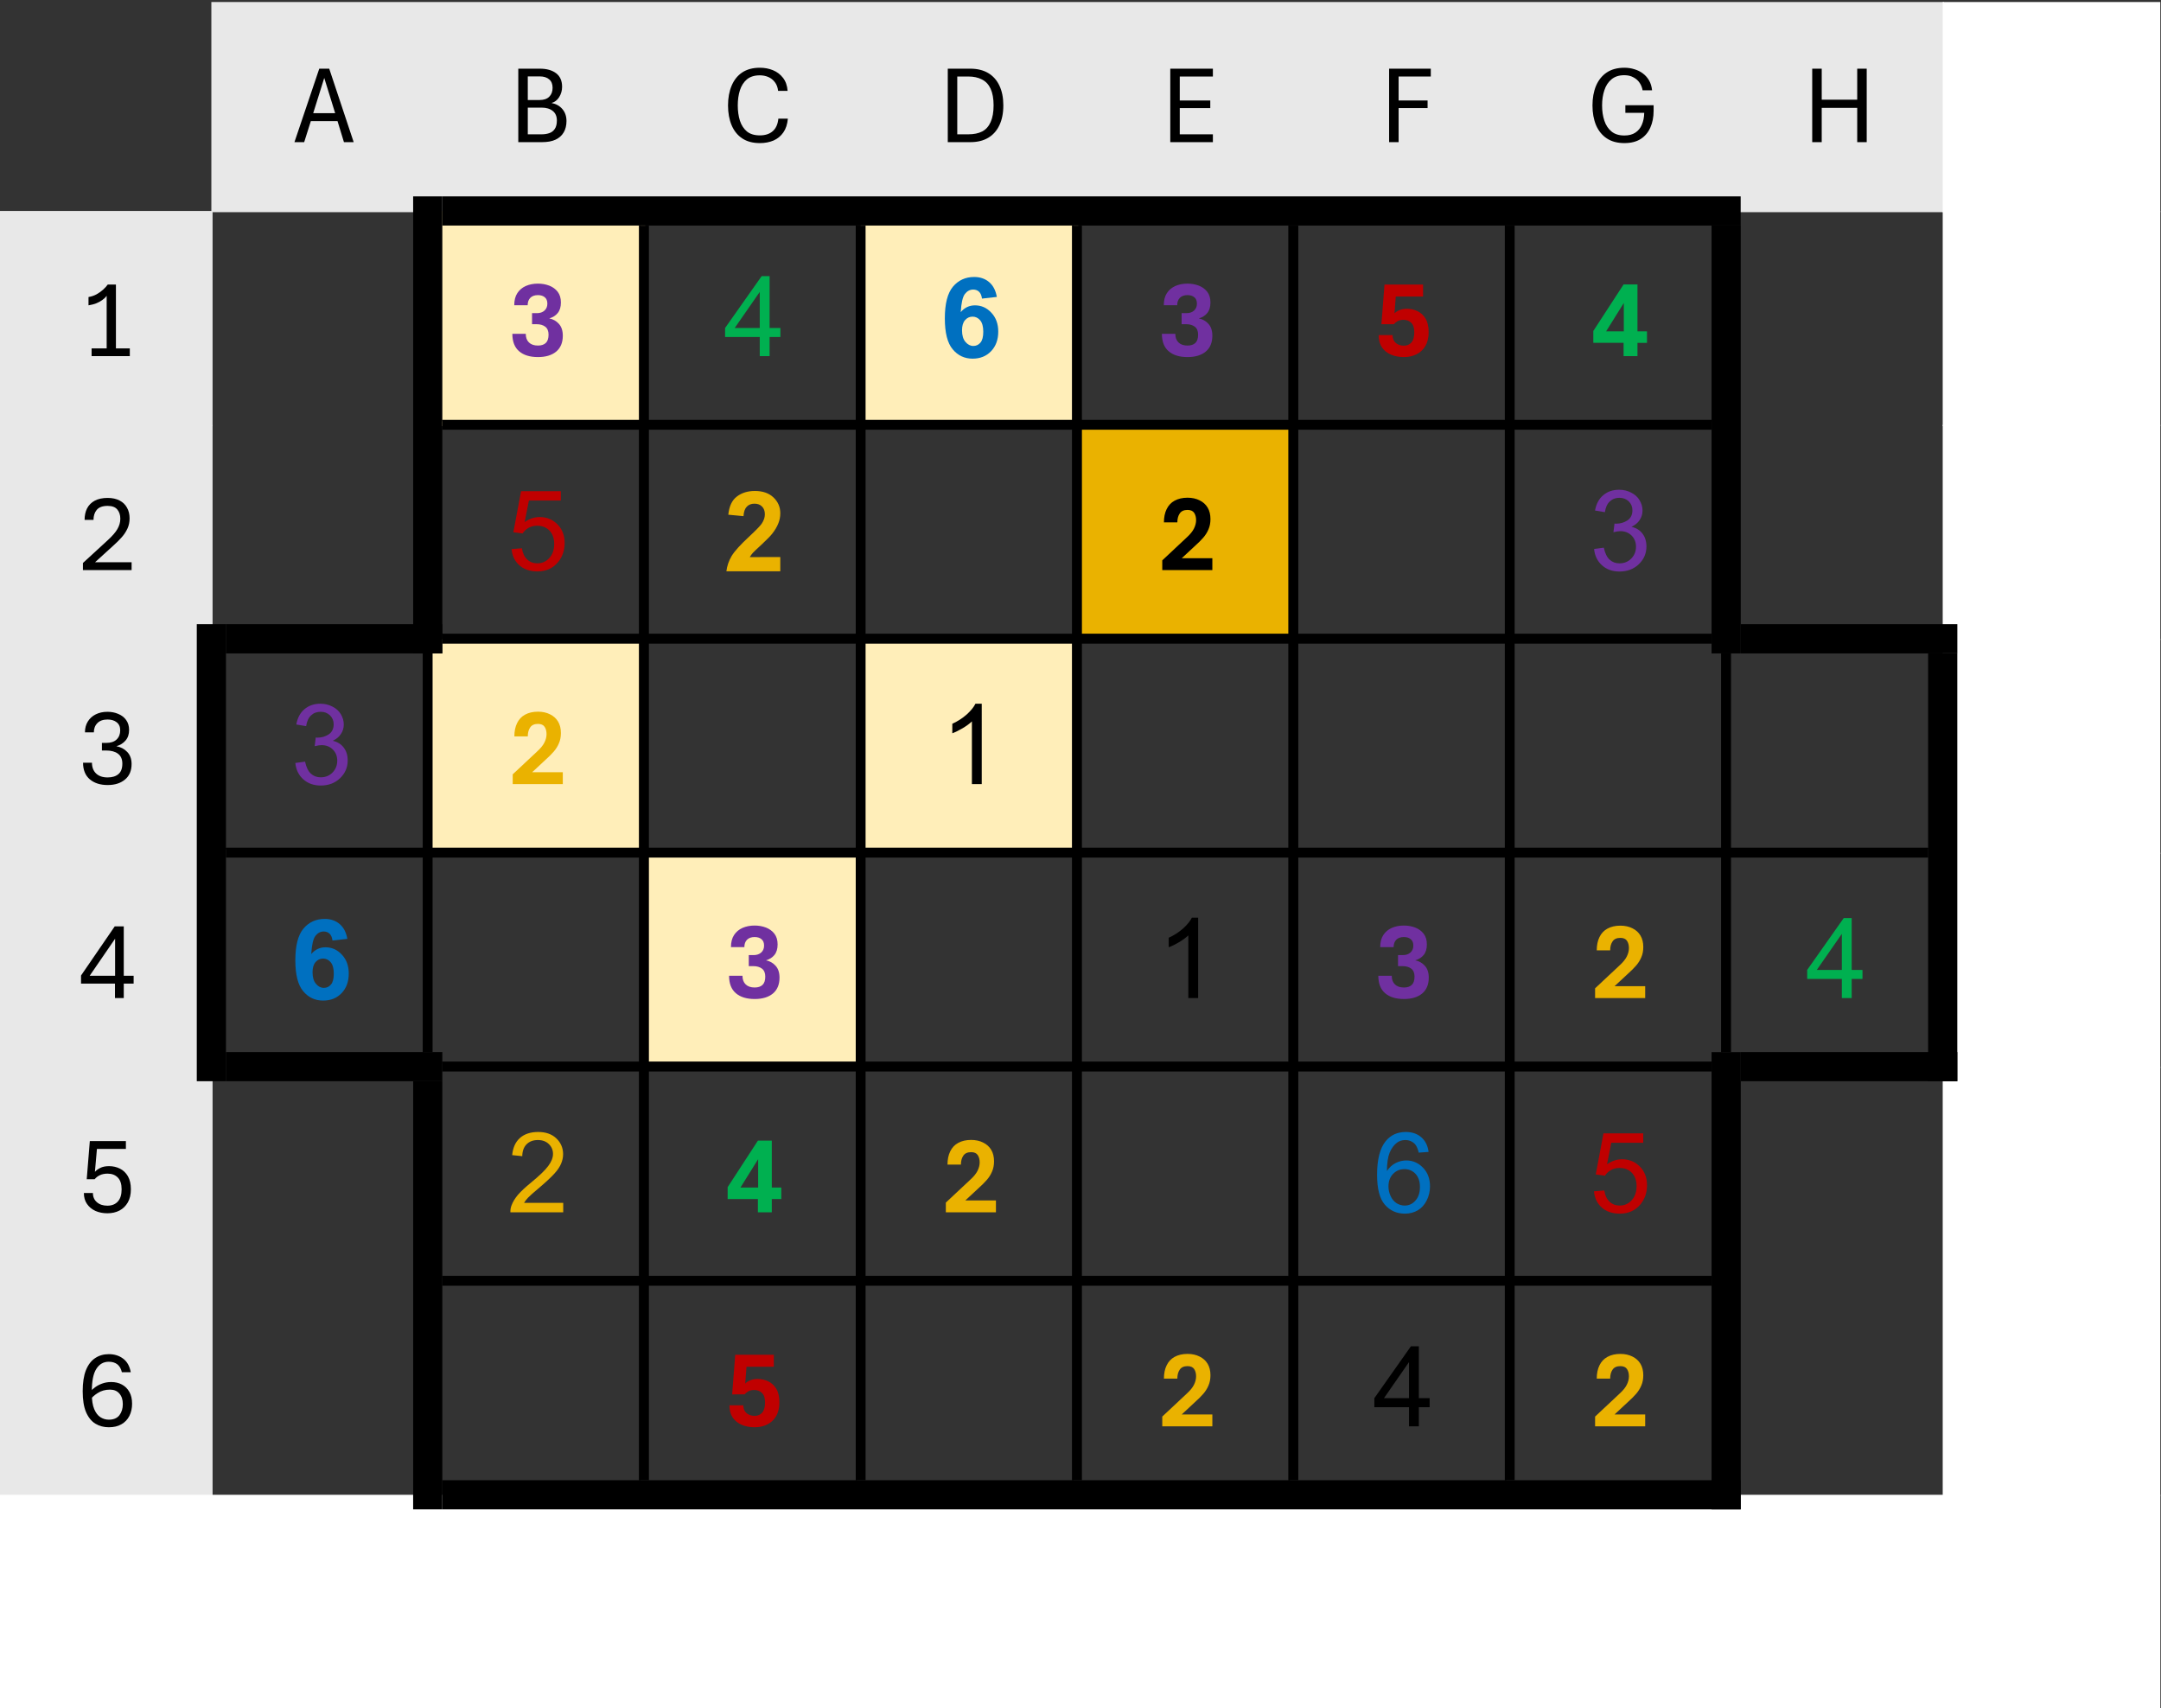 <?xml version="1.0" encoding="UTF-8" standalone="no"?>
<!-- Created with Inkscape (http://www.inkscape.org/) -->

<svg
   version="1.1"
   id="svg1"
   width="284.387"
   height="224.827"
   viewBox="0 0 284.387 224.827"
   sodipodi:docname="23.pdf"
   xmlns:inkscape="http://www.inkscape.org/namespaces/inkscape"
   xmlns:sodipodi="http://sodipodi.sourceforge.net/DTD/sodipodi-0.dtd"
   xmlns="http://www.w3.org/2000/svg"
   xmlns:svg="http://www.w3.org/2000/svg">
  <rect x="0" y="0" width="284.387" height="224.827" fill="#333333" stroke="none"/>
  <defs
     id="defs1">
    <clipPath
       clipPathUnits="userSpaceOnUse"
       id="clipPath3">
      <path
         d="m 51.384,617.95 h 213.65 V 786.93 H 51.384 Z"
         clip-rule="evenodd"
         id="path3" />
    </clipPath>
    <clipPath
       clipPathUnits="userSpaceOnUse"
       id="clipPath5">
      <path
         d="m 51.384,617.95 h 213.65 V 786.93 H 51.384 Z"
         clip-rule="evenodd"
         id="path5" />
    </clipPath>
    <clipPath
       clipPathUnits="userSpaceOnUse"
       id="clipPath7">
      <path
         d="m 51.384,617.95 h 213.65 V 786.93 H 51.384 Z"
         clip-rule="evenodd"
         id="path7" />
    </clipPath>
    <clipPath
       clipPathUnits="userSpaceOnUse"
       id="clipPath12">
      <path
         d="m 51.384,617.95 h 213.65 V 786.93 H 51.384 Z"
         clip-rule="evenodd"
         id="path12" />
    </clipPath>
    <clipPath
       clipPathUnits="userSpaceOnUse"
       id="clipPath16">
      <path
         d="m 51.384,617.95 h 213.65 V 786.93 H 51.384 Z"
         clip-rule="evenodd"
         id="path16" />
    </clipPath>
    <clipPath
       clipPathUnits="userSpaceOnUse"
       id="clipPath21">
      <path
         d="m 51.384,617.95 h 213.65 V 786.93 H 51.384 Z"
         clip-rule="evenodd"
         id="path21" />
    </clipPath>
    <clipPath
       clipPathUnits="userSpaceOnUse"
       id="clipPath25">
      <path
         d="m 51.384,617.95 h 213.65 V 786.93 H 51.384 Z"
         clip-rule="evenodd"
         id="path25" />
    </clipPath>
    <clipPath
       clipPathUnits="userSpaceOnUse"
       id="clipPath28">
      <path
         d="m 51.384,617.95 h 213.65 V 786.93 H 51.384 Z"
         clip-rule="evenodd"
         id="path28" />
    </clipPath>
    <clipPath
       clipPathUnits="userSpaceOnUse"
       id="clipPath30">
      <path
         d="m 51.384,617.95 h 213.65 V 786.93 H 51.384 Z"
         transform="matrix(1,0,0,-1,-80.424,772.9)"
         clip-rule="evenodd"
         id="path30" />
    </clipPath>
    <clipPath
       clipPathUnits="userSpaceOnUse"
       id="clipPath32">
      <path
         d="m 51.384,617.95 h 213.65 V 786.93 H 51.384 Z"
         transform="matrix(1,0,0,-1,-101.66,772.9)"
         clip-rule="evenodd"
         id="path32" />
    </clipPath>
    <clipPath
       clipPathUnits="userSpaceOnUse"
       id="clipPath34">
      <path
         d="m 51.384,617.95 h 213.65 V 786.93 H 51.384 Z"
         transform="matrix(1,0,0,-1,-122.69,772.9)"
         clip-rule="evenodd"
         id="path34" />
    </clipPath>
    <clipPath
       clipPathUnits="userSpaceOnUse"
       id="clipPath36">
      <path
         d="m 51.384,617.95 h 213.65 V 786.93 H 51.384 Z"
         transform="matrix(1,0,0,-1,-144.05,772.9)"
         clip-rule="evenodd"
         id="path36" />
    </clipPath>
    <clipPath
       clipPathUnits="userSpaceOnUse"
       id="clipPath38">
      <path
         d="m 51.384,617.95 h 213.65 V 786.93 H 51.384 Z"
         transform="matrix(1,0,0,-1,-166.01,772.9)"
         clip-rule="evenodd"
         id="path38" />
    </clipPath>
    <clipPath
       clipPathUnits="userSpaceOnUse"
       id="clipPath40">
      <path
         d="m 51.384,617.95 h 213.65 V 786.93 H 51.384 Z"
         transform="matrix(1,0,0,-1,-187.61,772.9)"
         clip-rule="evenodd"
         id="path40" />
    </clipPath>
    <clipPath
       clipPathUnits="userSpaceOnUse"
       id="clipPath42">
      <path
         d="m 51.384,617.95 h 213.65 V 786.93 H 51.384 Z"
         transform="matrix(1,0,0,-1,-208.01,772.9)"
         clip-rule="evenodd"
         id="path42" />
    </clipPath>
    <clipPath
       clipPathUnits="userSpaceOnUse"
       id="clipPath44">
      <path
         d="m 51.384,617.95 h 213.65 V 786.93 H 51.384 Z"
         transform="matrix(1,0,0,-1,-229.37,772.9)"
         clip-rule="evenodd"
         id="path44" />
    </clipPath>
    <clipPath
       clipPathUnits="userSpaceOnUse"
       id="clipPath46">
      <path
         d="m 51.384,617.95 h 213.65 V 786.93 H 51.384 Z"
         transform="matrix(1,0,0,-1,-59.184,751.78)"
         clip-rule="evenodd"
         id="path46" />
    </clipPath>
    <clipPath
       clipPathUnits="userSpaceOnUse"
       id="clipPath48">
      <path
         d="m 51.384,745.66 h 213.65 v 20.16 H 51.384 Z"
         transform="matrix(1,0,0,-1,-101.66,751.78)"
         clip-rule="evenodd"
         id="path48" />
    </clipPath>
    <clipPath
       clipPathUnits="userSpaceOnUse"
       id="clipPath50">
      <path
         d="m 51.384,745.66 h 213.65 v 20.16 H 51.384 Z"
         transform="matrix(1,0,0,-1,-122.81,751.78)"
         clip-rule="evenodd"
         id="path50" />
    </clipPath>
    <clipPath
       clipPathUnits="userSpaceOnUse"
       id="clipPath52">
      <path
         d="m 51.384,745.66 h 213.65 v 20.16 H 51.384 Z"
         transform="matrix(1,0,0,-1,-144.17,751.66)"
         clip-rule="evenodd"
         id="path52" />
    </clipPath>
    <clipPath
       clipPathUnits="userSpaceOnUse"
       id="clipPath54">
      <path
         d="m 51.384,745.66 h 213.65 v 20.16 H 51.384 Z"
         transform="matrix(1,0,0,-1,-165.77,751.78)"
         clip-rule="evenodd"
         id="path54" />
    </clipPath>
    <clipPath
       clipPathUnits="userSpaceOnUse"
       id="clipPath56">
      <path
         d="m 51.384,745.66 h 213.65 v 20.16 H 51.384 Z"
         transform="matrix(1,0,0,-1,-187.13,751.78)"
         clip-rule="evenodd"
         id="path56" />
    </clipPath>
    <clipPath
       clipPathUnits="userSpaceOnUse"
       id="clipPath58">
      <path
         d="m 51.384,745.66 h 213.65 v 20.16 H 51.384 Z"
         transform="matrix(1,0,0,-1,-208.49,751.78)"
         clip-rule="evenodd"
         id="path58" />
    </clipPath>
    <clipPath
       clipPathUnits="userSpaceOnUse"
       id="clipPath60">
      <path
         d="m 51.384,617.95 h 213.65 V 786.93 H 51.384 Z"
         transform="matrix(1,0,0,-1,-59.184,730.66)"
         clip-rule="evenodd"
         id="path60" />
    </clipPath>
    <clipPath
       clipPathUnits="userSpaceOnUse"
       id="clipPath62">
      <path
         d="m 51.384,724.54 h 213.65 V 744.7 H 51.384 Z"
         transform="matrix(1,0,0,-1,-101.42,730.66)"
         clip-rule="evenodd"
         id="path62" />
    </clipPath>
    <clipPath
       clipPathUnits="userSpaceOnUse"
       id="clipPath64">
      <path
         d="m 51.384,724.54 h 213.65 V 744.7 H 51.384 Z"
         transform="matrix(1,0,0,-1,-122.81,730.54)"
         clip-rule="evenodd"
         id="path64" />
    </clipPath>
    <clipPath
       clipPathUnits="userSpaceOnUse"
       id="clipPath66">
      <path
         d="m 51.384,724.54 h 213.65 V 744.7 H 51.384 Z"
         transform="matrix(1,0,0,-1,-165.77,730.66)"
         clip-rule="evenodd"
         id="path66" />
    </clipPath>
    <clipPath
       clipPathUnits="userSpaceOnUse"
       id="clipPath68">
      <path
         d="m 51.384,724.54 h 213.65 V 744.7 H 51.384 Z"
         transform="matrix(1,0,0,-1,-208.25,730.66)"
         clip-rule="evenodd"
         id="path68" />
    </clipPath>
    <clipPath
       clipPathUnits="userSpaceOnUse"
       id="clipPath70">
      <path
         d="m 51.384,617.95 h 213.65 V 786.93 H 51.384 Z"
         transform="matrix(1,0,0,-1,-59.184,709.54)"
         clip-rule="evenodd"
         id="path70" />
    </clipPath>
    <clipPath
       clipPathUnits="userSpaceOnUse"
       id="clipPath72">
      <path
         d="m 51.384,703.42 h 213.65 v 20.16 H 51.384 Z"
         transform="matrix(1,0,0,-1,-80.064,709.54)"
         clip-rule="evenodd"
         id="path72" />
    </clipPath>
    <clipPath
       clipPathUnits="userSpaceOnUse"
       id="clipPath74">
      <path
         d="m 51.384,703.42 h 213.65 v 20.16 H 51.384 Z"
         transform="matrix(1,0,0,-1,-101.66,709.54)"
         clip-rule="evenodd"
         id="path74" />
    </clipPath>
    <clipPath
       clipPathUnits="userSpaceOnUse"
       id="clipPath76">
      <path
         d="m 51.384,703.42 h 213.65 v 20.16 H 51.384 Z"
         transform="matrix(1,0,0,-1,-144.17,709.54)"
         clip-rule="evenodd"
         id="path76" />
    </clipPath>
    <clipPath
       clipPathUnits="userSpaceOnUse"
       id="clipPath78">
      <path
         d="m 51.384,617.95 h 213.65 V 786.93 H 51.384 Z"
         transform="matrix(1,0,0,-1,-59.184,688.42)"
         clip-rule="evenodd"
         id="path78" />
    </clipPath>
    <clipPath
       clipPathUnits="userSpaceOnUse"
       id="clipPath80">
      <path
         d="m 51.384,682.3 h 213.65 v 20.16 H 51.384 Z"
         transform="matrix(1,0,0,-1,-80.064,688.3)"
         clip-rule="evenodd"
         id="path80" />
    </clipPath>
    <clipPath
       clipPathUnits="userSpaceOnUse"
       id="clipPath82">
      <path
         d="m 51.384,682.3 h 213.65 v 20.16 H 51.384 Z"
         transform="matrix(1,0,0,-1,-123.05,688.42)"
         clip-rule="evenodd"
         id="path82" />
    </clipPath>
    <clipPath
       clipPathUnits="userSpaceOnUse"
       id="clipPath84">
      <path
         d="m 51.384,682.3 h 213.65 v 20.16 H 51.384 Z"
         transform="matrix(1,0,0,-1,-165.53,688.42)"
         clip-rule="evenodd"
         id="path84" />
    </clipPath>
    <clipPath
       clipPathUnits="userSpaceOnUse"
       id="clipPath86">
      <path
         d="m 51.384,682.3 h 213.65 v 20.16 H 51.384 Z"
         transform="matrix(1,0,0,-1,-187.13,688.42)"
         clip-rule="evenodd"
         id="path86" />
    </clipPath>
    <clipPath
       clipPathUnits="userSpaceOnUse"
       id="clipPath88">
      <path
         d="m 51.384,682.3 h 213.65 v 20.16 H 51.384 Z"
         transform="matrix(1,0,0,-1,-208.49,688.42)"
         clip-rule="evenodd"
         id="path88" />
    </clipPath>
    <clipPath
       clipPathUnits="userSpaceOnUse"
       id="clipPath90">
      <path
         d="m 51.384,682.3 h 213.65 v 20.16 H 51.384 Z"
         transform="matrix(1,0,0,-1,-229.61,688.42)"
         clip-rule="evenodd"
         id="path90" />
    </clipPath>
    <clipPath
       clipPathUnits="userSpaceOnUse"
       id="clipPath92">
      <path
         d="m 51.384,617.95 h 213.65 V 786.93 H 51.384 Z"
         transform="matrix(1,0,0,-1,-59.184,667.27)"
         clip-rule="evenodd"
         id="path92" />
    </clipPath>
    <clipPath
       clipPathUnits="userSpaceOnUse"
       id="clipPath94">
      <path
         d="m 51.384,661.15 h 213.65 v 20.184 H 51.384 Z"
         transform="matrix(1,0,0,-1,-101.42,667.27)"
         clip-rule="evenodd"
         id="path94" />
    </clipPath>
    <clipPath
       clipPathUnits="userSpaceOnUse"
       id="clipPath96">
      <path
         d="m 51.384,661.15 h 213.65 v 20.184 H 51.384 Z"
         transform="matrix(1,0,0,-1,-123.05,667.27)"
         clip-rule="evenodd"
         id="path96" />
    </clipPath>
    <clipPath
       clipPathUnits="userSpaceOnUse"
       id="clipPath98">
      <path
         d="m 51.384,661.15 h 213.65 v 20.184 H 51.384 Z"
         transform="matrix(1,0,0,-1,-144.41,667.27)"
         clip-rule="evenodd"
         id="path98" />
    </clipPath>
    <clipPath
       clipPathUnits="userSpaceOnUse"
       id="clipPath100">
      <path
         d="m 51.384,661.15 h 213.65 v 20.184 H 51.384 Z"
         transform="matrix(1,0,0,-1,-186.89,667.27)"
         clip-rule="evenodd"
         id="path100" />
    </clipPath>
    <clipPath
       clipPathUnits="userSpaceOnUse"
       id="clipPath102">
      <path
         d="m 51.384,661.15 h 213.65 v 20.184 H 51.384 Z"
         transform="matrix(1,0,0,-1,-208.25,667.27)"
         clip-rule="evenodd"
         id="path102" />
    </clipPath>
    <clipPath
       clipPathUnits="userSpaceOnUse"
       id="clipPath104">
      <path
         d="m 51.384,617.95 h 213.65 V 786.93 H 51.384 Z"
         transform="matrix(1,0,0,-1,-59.184,646.15)"
         clip-rule="evenodd"
         id="path104" />
    </clipPath>
    <clipPath
       clipPathUnits="userSpaceOnUse"
       id="clipPath106">
      <path
         d="m 51.384,640.03 h 213.65 v 20.16 H 51.384 Z"
         transform="matrix(1,0,0,-1,-123.05,646.15)"
         clip-rule="evenodd"
         id="path106" />
    </clipPath>
    <clipPath
       clipPathUnits="userSpaceOnUse"
       id="clipPath108">
      <path
         d="m 51.384,640.03 h 213.65 v 20.16 H 51.384 Z"
         transform="matrix(1,0,0,-1,-165.77,646.15)"
         clip-rule="evenodd"
         id="path108" />
    </clipPath>
    <clipPath
       clipPathUnits="userSpaceOnUse"
       id="clipPath110">
      <path
         d="m 51.384,640.03 h 213.65 v 20.16 H 51.384 Z"
         transform="matrix(1,0,0,-1,-186.89,646.15)"
         clip-rule="evenodd"
         id="path110" />
    </clipPath>
    <clipPath
       clipPathUnits="userSpaceOnUse"
       id="clipPath112">
      <path
         d="m 51.384,640.03 h 213.65 v 20.16 H 51.384 Z"
         transform="matrix(1,0,0,-1,-208.49,646.15)"
         clip-rule="evenodd"
         id="path112" />
    </clipPath>
    <clipPath
       clipPathUnits="userSpaceOnUse"
       id="clipPath114">
      <path
         d="m 49.464,615.91 h 217.61 V 788.85 H 49.464 Z"
         clip-rule="evenodd"
         id="path114" />
    </clipPath>
    <clipPath
       clipPathUnits="userSpaceOnUse"
       id="clipPath116">
      <path
         d="m 49.464,615.91 h 217.61 V 788.85 H 49.464 Z"
         clip-rule="evenodd"
         id="path116" />
    </clipPath>
    <clipPath
       clipPathUnits="userSpaceOnUse"
       id="clipPath118">
      <path
         d="m 49.464,615.91 h 217.61 V 788.85 H 49.464 Z"
         clip-rule="evenodd"
         id="path118" />
    </clipPath>
    <clipPath
       clipPathUnits="userSpaceOnUse"
       id="clipPath120">
      <path
         d="m 49.464,615.91 h 217.61 V 788.85 H 49.464 Z"
         clip-rule="evenodd"
         id="path120" />
    </clipPath>
    <clipPath
       clipPathUnits="userSpaceOnUse"
       id="clipPath122">
      <path
         d="m 49.464,615.91 h 217.61 V 788.85 H 49.464 Z"
         clip-rule="evenodd"
         id="path122" />
    </clipPath>
    <clipPath
       clipPathUnits="userSpaceOnUse"
       id="clipPath124">
      <path
         d="m 49.464,615.91 h 217.61 V 788.85 H 49.464 Z"
         clip-rule="evenodd"
         id="path124" />
    </clipPath>
    <clipPath
       clipPathUnits="userSpaceOnUse"
       id="clipPath126">
      <path
         d="m 49.464,615.91 h 217.61 V 788.85 H 49.464 Z"
         clip-rule="evenodd"
         id="path126" />
    </clipPath>
    <clipPath
       clipPathUnits="userSpaceOnUse"
       id="clipPath128">
      <path
         d="m 49.464,615.91 h 217.61 V 788.85 H 49.464 Z"
         clip-rule="evenodd"
         id="path128" />
    </clipPath>
    <clipPath
       clipPathUnits="userSpaceOnUse"
       id="clipPath130">
      <path
         d="m 49.464,615.91 h 217.61 V 788.85 H 49.464 Z"
         clip-rule="evenodd"
         id="path130" />
    </clipPath>
    <clipPath
       clipPathUnits="userSpaceOnUse"
       id="clipPath132">
      <path
         d="m 49.464,615.91 h 217.61 V 788.85 H 49.464 Z"
         clip-rule="evenodd"
         id="path132" />
    </clipPath>
    <clipPath
       clipPathUnits="userSpaceOnUse"
       id="clipPath134">
      <path
         d="m 49.464,615.91 h 217.61 V 788.85 H 49.464 Z"
         clip-rule="evenodd"
         id="path134" />
    </clipPath>
    <clipPath
       clipPathUnits="userSpaceOnUse"
       id="clipPath136">
      <path
         d="m 49.464,615.91 h 217.61 V 788.85 H 49.464 Z"
         clip-rule="evenodd"
         id="path136" />
    </clipPath>
    <clipPath
       clipPathUnits="userSpaceOnUse"
       id="clipPath138">
      <path
         d="m 49.464,615.91 h 217.61 V 788.85 H 49.464 Z"
         clip-rule="evenodd"
         id="path138" />
    </clipPath>
    <clipPath
       clipPathUnits="userSpaceOnUse"
       id="clipPath140">
      <path
         d="m 49.464,615.91 h 217.61 V 788.85 H 49.464 Z"
         clip-rule="evenodd"
         id="path140" />
    </clipPath>
    <clipPath
       clipPathUnits="userSpaceOnUse"
       id="clipPath142">
      <path
         d="m 49.464,615.91 h 217.61 V 788.85 H 49.464 Z"
         clip-rule="evenodd"
         id="path142" />
    </clipPath>
    <clipPath
       clipPathUnits="userSpaceOnUse"
       id="clipPath144">
      <path
         d="m 49.464,615.91 h 217.61 V 788.85 H 49.464 Z"
         clip-rule="evenodd"
         id="path144" />
    </clipPath>
    <clipPath
       clipPathUnits="userSpaceOnUse"
       id="clipPath146">
      <path
         d="m 49.464,615.91 h 217.61 V 788.85 H 49.464 Z"
         clip-rule="evenodd"
         id="path146" />
    </clipPath>
    <clipPath
       clipPathUnits="userSpaceOnUse"
       id="clipPath148">
      <path
         d="m 49.464,615.91 h 217.61 V 788.85 H 49.464 Z"
         clip-rule="evenodd"
         id="path148" />
    </clipPath>
    <clipPath
       clipPathUnits="userSpaceOnUse"
       id="clipPath150">
      <path
         d="m 49.464,615.91 h 217.61 V 788.85 H 49.464 Z"
         clip-rule="evenodd"
         id="path150" />
    </clipPath>
    <clipPath
       clipPathUnits="userSpaceOnUse"
       id="clipPath152">
      <path
         d="m 49.464,615.91 h 217.61 V 788.85 H 49.464 Z"
         clip-rule="evenodd"
         id="path152" />
    </clipPath>
    <clipPath
       clipPathUnits="userSpaceOnUse"
       id="clipPath154">
      <path
         d="m 49.464,615.91 h 217.61 V 788.85 H 49.464 Z"
         clip-rule="evenodd"
         id="path154" />
    </clipPath>
    <clipPath
       clipPathUnits="userSpaceOnUse"
       id="clipPath156">
      <path
         d="m 49.464,615.91 h 217.61 V 788.85 H 49.464 Z"
         clip-rule="evenodd"
         id="path156" />
    </clipPath>
    <clipPath
       clipPathUnits="userSpaceOnUse"
       id="clipPath158">
      <path
         d="m 49.464,615.91 h 217.61 V 788.85 H 49.464 Z"
         clip-rule="evenodd"
         id="path158" />
    </clipPath>
    <clipPath
       clipPathUnits="userSpaceOnUse"
       id="clipPath160">
      <path
         d="m 49.464,615.91 h 217.61 V 788.85 H 49.464 Z"
         clip-rule="evenodd"
         id="path160" />
    </clipPath>
    <clipPath
       clipPathUnits="userSpaceOnUse"
       id="clipPath162">
      <path
         d="m 49.464,615.91 h 217.61 V 788.85 H 49.464 Z"
         clip-rule="evenodd"
         id="path162" />
    </clipPath>
    <clipPath
       clipPathUnits="userSpaceOnUse"
       id="clipPath164">
      <path
         d="m 49.464,615.91 h 217.61 V 788.85 H 49.464 Z"
         clip-rule="evenodd"
         id="path164" />
    </clipPath>
    <clipPath
       clipPathUnits="userSpaceOnUse"
       id="clipPath166">
      <path
         d="m 49.464,615.91 h 217.61 V 788.85 H 49.464 Z"
         clip-rule="evenodd"
         id="path166" />
    </clipPath>
    <clipPath
       clipPathUnits="userSpaceOnUse"
       id="clipPath168">
      <path
         d="m 49.464,615.91 h 217.61 V 788.85 H 49.464 Z"
         clip-rule="evenodd"
         id="path168" />
    </clipPath>
    <clipPath
       clipPathUnits="userSpaceOnUse"
       id="clipPath170">
      <path
         d="m 49.464,615.91 h 217.61 V 788.85 H 49.464 Z"
         clip-rule="evenodd"
         id="path170" />
    </clipPath>
    <clipPath
       clipPathUnits="userSpaceOnUse"
       id="clipPath172">
      <path
         d="m 49.464,615.91 h 217.61 V 788.85 H 49.464 Z"
         clip-rule="evenodd"
         id="path172" />
    </clipPath>
    <clipPath
       clipPathUnits="userSpaceOnUse"
       id="clipPath174">
      <path
         d="m 49.464,615.91 h 217.61 V 788.85 H 49.464 Z"
         clip-rule="evenodd"
         id="path174" />
    </clipPath>
    <clipPath
       clipPathUnits="userSpaceOnUse"
       id="clipPath176">
      <path
         d="m 49.464,615.91 h 217.61 V 788.85 H 49.464 Z"
         clip-rule="evenodd"
         id="path176" />
    </clipPath>
    <clipPath
       clipPathUnits="userSpaceOnUse"
       id="clipPath178">
      <path
         d="m 49.464,615.91 h 217.61 V 788.85 H 49.464 Z"
         clip-rule="evenodd"
         id="path178" />
    </clipPath>
    <clipPath
       clipPathUnits="userSpaceOnUse"
       id="clipPath180">
      <path
         d="m 49.464,615.91 h 217.61 V 788.85 H 49.464 Z"
         clip-rule="evenodd"
         id="path180" />
    </clipPath>
    <clipPath
       clipPathUnits="userSpaceOnUse"
       id="clipPath182">
      <path
         d="m 49.464,615.91 h 217.61 V 788.85 H 49.464 Z"
         clip-rule="evenodd"
         id="path182" />
    </clipPath>
    <clipPath
       clipPathUnits="userSpaceOnUse"
       id="clipPath184">
      <path
         d="m 49.464,615.91 h 217.61 V 788.85 H 49.464 Z"
         clip-rule="evenodd"
         id="path184" />
    </clipPath>
  </defs>
  <sodipodi:namedview
     id="namedview1"
     pagecolor="#ffffff"
     bordercolor="#000000"
     borderopacity="0.25"
     inkscape:showpageshadow="2"
     inkscape:pageopacity="0.0"
     inkscape:pagecheckerboard="0"
     inkscape:deskcolor="#d1d1d1" />
  <g
     id="g1"
     inkscape:groupmode="layer"
     inkscape:label="1"
     transform="translate(-68.512,-73.32)">
    <g
       id="g2">
      <path
         id="path2"
         d="m 72.264,766.18 h 171.05 v 21.24 H 72.264 Z"
         style="fill:#e8e8e8;fill-opacity:1;fill-rule:evenodd;stroke:none"
         transform="matrix(1.333,0,0,-1.333,0,1122.56)"
         clip-path="url(#clipPath3)" />
      <path
         id="path4"
         d="m 243.19,766.18 h 21.48 v 21.24 h -21.48 z"
         style="fill:#ffffff;fill-opacity:1;fill-rule:evenodd;stroke:none"
         transform="matrix(1.333,0,0,-1.333,0,1122.56)"
         clip-path="url(#clipPath5)" />
      <path
         id="path6"
         d="m 50.904,745.06 h 21.48 v 21.24 h -21.48 z"
         style="fill:#e8e8e8;fill-opacity:1;fill-rule:evenodd;stroke:none"
         transform="matrix(1.333,0,0,-1.333,0,1122.56)"
         clip-path="url(#clipPath7)" />
      <path
         id="path8"
         d="m 93.624,745.06 h 21.48 v 21.24 h -21.48 z"
         style="fill:#ffeeb9;fill-opacity:1;fill-rule:evenodd;stroke:none"
         transform="matrix(1.333,0,0,-1.333,0,1122.56)" />
      <path
         id="path9"
         d="m 136.37,745.06 h 21.48 v 21.24 h -21.48 z"
         style="fill:#ffeeb9;fill-opacity:1;fill-rule:evenodd;stroke:none"
         transform="matrix(1.333,0,0,-1.333,0,1122.56)" />
      <path
         id="path10"
         d="m 243.19,745.06 h 21.48 v 21.24 h -21.48 z"
         style="fill:#ffffff;fill-opacity:1;fill-rule:evenodd;stroke:none"
         transform="matrix(1.333,0,0,-1.333,0,1122.56)" />
      <path
         id="path11"
         d="m 50.904,723.94 h 21.48 v 21.24 h -21.48 z"
         style="fill:#e8e8e8;fill-opacity:1;fill-rule:evenodd;stroke:none"
         transform="matrix(1.333,0,0,-1.333,0,1122.56)"
         clip-path="url(#clipPath12)" />
      <path
         id="path13"
         d="m 157.73,723.94 h 21.48 v 21.24 h -21.48 z"
         style="fill:#eab200;fill-opacity:1;fill-rule:evenodd;stroke:none"
         transform="matrix(1.333,0,0,-1.333,0,1122.56)" />
      <path
         id="path14"
         d="m 243.19,723.94 h 21.48 v 21.24 h -21.48 z"
         style="fill:#ffffff;fill-opacity:1;fill-rule:evenodd;stroke:none"
         transform="matrix(1.333,0,0,-1.333,0,1122.56)" />
      <path
         id="path15"
         d="m 50.904,702.82 h 21.48 v 21.24 h -21.48 z"
         style="fill:#e8e8e8;fill-opacity:1;fill-rule:evenodd;stroke:none"
         transform="matrix(1.333,0,0,-1.333,0,1122.56)"
         clip-path="url(#clipPath16)" />
      <path
         id="path17"
         d="m 93.624,702.82 h 21.48 v 21.24 h -21.48 z"
         style="fill:#ffeeb9;fill-opacity:1;fill-rule:evenodd;stroke:none"
         transform="matrix(1.333,0,0,-1.333,0,1122.56)" />
      <path
         id="path18"
         d="m 136.37,702.82 h 21.48 v 21.24 h -21.48 z"
         style="fill:#ffeeb9;fill-opacity:1;fill-rule:evenodd;stroke:none"
         transform="matrix(1.333,0,0,-1.333,0,1122.56)" />
      <path
         id="path19"
         d="m 243.19,702.82 h 21.48 v 21.24 h -21.48 z"
         style="fill:#ffffff;fill-opacity:1;fill-rule:evenodd;stroke:none"
         transform="matrix(1.333,0,0,-1.333,0,1122.56)" />
      <path
         id="path20"
         d="m 50.904,681.7 h 21.48 v 21.24 h -21.48 z"
         style="fill:#e8e8e8;fill-opacity:1;fill-rule:evenodd;stroke:none"
         transform="matrix(1.333,0,0,-1.333,0,1122.56)"
         clip-path="url(#clipPath21)" />
      <path
         id="path22"
         d="m 114.98,681.7 h 21.504 v 21.24 H 114.98 Z"
         style="fill:#ffeeb9;fill-opacity:1;fill-rule:evenodd;stroke:none"
         transform="matrix(1.333,0,0,-1.333,0,1122.56)" />
      <path
         id="path23"
         d="m 243.19,681.7 h 21.48 v 21.24 h -21.48 z"
         style="fill:#ffffff;fill-opacity:1;fill-rule:evenodd;stroke:none"
         transform="matrix(1.333,0,0,-1.333,0,1122.56)" />
    </g>
    <g
       id="g23">
      <path
         id="path24"
         d="m 50.904,639.43 h 21.48 v 42.384 h -21.48 z"
         style="fill:#e8e8e8;fill-opacity:1;fill-rule:evenodd;stroke:none"
         transform="matrix(1.333,0,0,-1.333,0,1122.56)"
         clip-path="url(#clipPath25)" />
      <path
         id="path26"
         d="m 243.19,639.43 h 21.48 v 42.384 h -21.48 z"
         style="fill:#ffffff;fill-opacity:1;fill-rule:evenodd;stroke:none"
         transform="matrix(1.333,0,0,-1.333,0,1122.56)" />
      <path
         id="path27"
         d="m 50.904,618.31 h 213.77 v 21.24 H 50.904 Z"
         style="fill:#ffffff;fill-opacity:1;fill-rule:evenodd;stroke:none"
         transform="matrix(1.333,0,0,-1.333,0,1122.56)"
         clip-path="url(#clipPath28)" />
    </g>
    <g
       id="g28">
      <path
         id="path29"
         d="M 0.022,5.078125e-4 2.472,-7.253 h 0.984 L 5.87,5.078125e-4 H 4.909 L 4.276,-2.074 H 1.639 L 0.983,5.078125e-4 Z M 1.874,-2.859 h 2.168 l -1.078,-3.48 z m 0,0"
         style="fill:#000000;fill-opacity:1;fill-rule:nonzero;stroke:none"
         aria-label="A"
         transform="matrix(1.333,0,0,1.333,107.232,92.027)"
         clip-path="url(#clipPath30)" />
    </g>
    <g
       id="g30">
      <path
         id="path31"
         d="M 0.879,5.078125e-4 V -7.253 h 2.145 c 0.656,0 1.184,0.149 1.582,0.445 0.398,0.299 0.598,0.747 0.598,1.348 0,0.375 -0.1,0.715 -0.293,1.02 -0.188,0.299 -0.439,0.489 -0.75,0.574 0.451,0.088 0.812,0.29 1.078,0.609 0.264,0.313 0.398,0.703 0.398,1.172 0,0.431 -0.091,0.803 -0.27,1.113 C 5.186,-0.659 4.916,-0.416 4.559,-0.246 4.207,-0.082 3.762,5.078125e-4 3.223,5.078125e-4 Z m 0.938,-0.773 h 1.371 c 0.272,0 0.521,-0.038 0.75,-0.117 0.226,-0.076 0.404,-0.214 0.539,-0.41 0.141,-0.202 0.211,-0.48 0.211,-0.832 0,-0.422 -0.138,-0.738 -0.41,-0.949 -0.267,-0.217 -0.633,-0.328 -1.102,-0.328 h -1.359 z m 0,-3.387 h 1.172 c 0.413,0 0.729,-0.108 0.949,-0.328 0.217,-0.217 0.328,-0.51 0.328,-0.879 0,-0.366 -0.114,-0.645 -0.34,-0.832 -0.22,-0.193 -0.533,-0.293 -0.938,-0.293 h -1.172 z m 0,0"
         style="fill:#000000;fill-opacity:1;fill-rule:nonzero;stroke:none"
         aria-label="B"
         transform="matrix(1.333,0,0,1.333,135.547,92.027)"
         clip-path="url(#clipPath32)" />
    </g>
    <g
       id="g32">
      <path
         id="path33"
         d="m 3.691,0.094 c -0.697,0 -1.277,-0.155 -1.746,-0.469 C 1.482,-0.685 1.136,-1.119 0.902,-1.675 c -0.234,-0.562 -0.352,-1.21 -0.352,-1.945 0,-0.741 0.117,-1.389 0.352,-1.945 0.234,-0.562 0.58,-0.999 1.043,-1.312 0.469,-0.311 1.049,-0.469 1.746,-0.469 0.469,0 0.902,0.082 1.301,0.246 0.398,0.164 0.727,0.416 0.984,0.75 0.264,0.337 0.416,0.768 0.457,1.289 h -0.938 C 5.455,-5.414 5.346,-5.701 5.167,-5.929 4.995,-6.155 4.781,-6.322 4.523,-6.433 4.265,-6.541 3.987,-6.597 3.691,-6.597 c -0.533,0 -0.958,0.135 -1.277,0.398 -0.313,0.267 -0.545,0.627 -0.691,1.078 -0.141,0.445 -0.211,0.946 -0.211,1.5 0,0.548 0.07,1.049 0.211,1.5 0.146,0.445 0.378,0.803 0.691,1.066 0.319,0.258 0.744,0.387 1.277,0.387 0.53,0 0.952,-0.135 1.266,-0.41 0.319,-0.272 0.507,-0.686 0.562,-1.242 h 0.938 c -0.047,0.548 -0.196,1.002 -0.445,1.359 -0.243,0.352 -0.562,0.618 -0.961,0.797 -0.398,0.17 -0.853,0.258 -1.359,0.258 z m 0,0"
         style="fill:#000000;fill-opacity:1;fill-rule:nonzero;stroke:none"
         aria-label="C"
         transform="matrix(1.333,0,0,1.333,163.587,92.027)"
         clip-path="url(#clipPath34)" />
    </g>
    <g
       id="g34">
      <path
         id="path35"
         d="M 0.879,5.078125e-4 V -7.253 H 3.105 c 0.694,0 1.283,0.146 1.77,0.434 0.483,0.29 0.85,0.703 1.102,1.242 0.258,0.539 0.387,1.189 0.387,1.945 0,0.768 -0.129,1.418 -0.387,1.957 C 5.724,-1.136 5.358,-0.72 4.875,-0.433 4.388,-0.143 3.8,5.078125e-4 3.105,5.078125e-4 Z M 1.816,-0.773 h 1.102 c 0.539,0 0.99,-0.094 1.359,-0.281 0.366,-0.193 0.645,-0.504 0.832,-0.926 0.193,-0.422 0.293,-0.973 0.293,-1.652 0,-0.671 -0.1,-1.219 -0.293,-1.641 C 4.913,-5.695 4.629,-5.999 4.254,-6.187 3.885,-6.38 3.439,-6.48 2.918,-6.48 H 1.816 Z m 0,0"
         style="fill:#000000;fill-opacity:1;fill-rule:nonzero;stroke:none"
         aria-label="D"
         transform="matrix(1.333,0,0,1.333,192.067,92.027)"
         clip-path="url(#clipPath36)" />
    </g>
    <g
       id="g36">
      <path
         id="path37"
         d="M 0.88,5.078125e-4 V -7.253 H 5.087 v 0.773 H 1.817 v 2.367 h 3.012 v 0.75 H 1.817 v 2.59 H 5.087 V 5.078125e-4 Z m 0,0"
         style="fill:#000000;fill-opacity:1;fill-rule:nonzero;stroke:none"
         aria-label="E"
         transform="matrix(1.333,0,0,1.333,221.347,92.027)"
         clip-path="url(#clipPath38)" />
    </g>
    <g
       id="g38">
      <path
         id="path39"
         d="M 0.88,5.078125e-4 V -7.253 H 4.994 v 0.773 H 1.818 v 2.367 h 2.859 v 0.75 H 1.818 V 5.078125e-4 Z m 0,0"
         style="fill:#000000;fill-opacity:1;fill-rule:nonzero;stroke:none"
         aria-label="F"
         transform="matrix(1.333,0,0,1.333,250.147,92.027)"
         clip-path="url(#clipPath40)" />
    </g>
    <g
       id="g40">
      <path
         id="path41"
         d="m 3.704,0.094 c -0.697,0 -1.277,-0.155 -1.746,-0.469 C 1.495,-0.685 1.143,-1.119 0.903,-1.675 c -0.234,-0.562 -0.352,-1.21 -0.352,-1.945 0,-0.732 0.117,-1.383 0.352,-1.945 0.24,-0.562 0.592,-0.999 1.055,-1.312 0.469,-0.311 1.049,-0.469 1.746,-0.469 0.334,0 0.656,0.047 0.961,0.141 0.311,0.088 0.592,0.223 0.844,0.41 0.249,0.182 0.457,0.41 0.621,0.691 0.164,0.275 0.264,0.604 0.305,0.984 h -0.938 C 5.456,-5.384 5.359,-5.63 5.204,-5.859 5.054,-6.084 4.852,-6.263 4.594,-6.398 4.343,-6.539 4.044,-6.609 3.692,-6.609 c -0.524,0 -0.946,0.138 -1.266,0.41 -0.322,0.267 -0.557,0.627 -0.703,1.078 -0.149,0.445 -0.223,0.946 -0.223,1.5 0,0.548 0.073,1.049 0.223,1.5 0.146,0.445 0.381,0.803 0.703,1.066 0.319,0.267 0.744,0.398 1.277,0.398 0.437,0 0.797,-0.094 1.078,-0.281 0.287,-0.188 0.504,-0.448 0.645,-0.785 0.146,-0.334 0.226,-0.727 0.234,-1.172 H 3.798 v -0.75 h 2.789 v 0.551 c 0,0.627 -0.111,1.181 -0.328,1.664 -0.211,0.478 -0.533,0.853 -0.961,1.125 -0.422,0.267 -0.955,0.398 -1.594,0.398 z m 0,0"
         style="fill:#000000;fill-opacity:1;fill-rule:nonzero;stroke:none"
         aria-label="G"
         transform="matrix(1.333,0,0,1.333,277.347,92.027)"
         clip-path="url(#clipPath42)" />
    </g>
    <g
       id="g42">
      <path
         id="path43"
         d="M 0.88,5.078125e-4 V -7.253 h 0.938 v 3.059 h 3.504 v -3.059 h 0.938 V 5.078125e-4 h -0.938 V -3.386 H 1.817 V 5.078125e-4 Z m 0,0"
         style="fill:#000000;fill-opacity:1;fill-rule:nonzero;stroke:none"
         aria-label="H"
         transform="matrix(1.333,0,0,1.333,305.827,92.027)"
         clip-path="url(#clipPath44)" />
    </g>
    <g
       id="g44">
      <path
         id="path45"
         d="M 2.729,6.25e-4 V -5.952 c -0.094,0.135 -0.229,0.264 -0.398,0.387 -0.164,0.126 -0.363,0.24 -0.598,0.34 -0.234,0.094 -0.501,0.164 -0.797,0.211 v -0.82 c 0.287,-0.047 0.554,-0.135 0.797,-0.27 0.249,-0.141 0.469,-0.296 0.656,-0.469 0.188,-0.17 0.334,-0.334 0.445,-0.492 H 3.643 V 6.25e-4 Z m -1.488,0 V -0.761 H 5.014 V 6.25e-4 Z m 0,0"
         style="fill:#000000;fill-opacity:1;fill-rule:nonzero;stroke:none"
         aria-label="1"
         transform="matrix(1.333,0,0,1.333,78.912,120.187)"
         clip-path="url(#clipPath46)" />
    </g>
    <g
       id="g46">
      <path
         id="path47"
         d="M 2.824,0.094 C 2.027,0.094 1.406,-0.096 0.961,-0.48 0.516,-0.861 0.293,-1.435 0.293,-2.203 h 1.324 c 0,0.369 0.105,0.653 0.316,0.855 0.211,0.205 0.507,0.305 0.891,0.305 0.334,0 0.592,-0.085 0.773,-0.258 0.179,-0.17 0.27,-0.445 0.27,-0.82 0,-0.357 -0.111,-0.621 -0.328,-0.785 C 3.319,-3.07 3.035,-3.152 2.684,-3.152 H 2.238 v -1.09 h 0.48 c 0.311,0 0.562,-0.085 0.75,-0.258 0.188,-0.17 0.281,-0.398 0.281,-0.68 0,-0.287 -0.088,-0.498 -0.258,-0.633 C 3.328,-5.952 3.1,-6.023 2.813,-6.023 c -0.322,0 -0.571,0.091 -0.75,0.27 -0.173,0.182 -0.258,0.422 -0.258,0.727 H 0.481 c 0,-0.483 0.1,-0.882 0.305,-1.195 0.202,-0.311 0.48,-0.545 0.832,-0.703 0.357,-0.155 0.756,-0.234 1.195,-0.234 0.404,0 0.779,0.067 1.125,0.199 0.343,0.135 0.621,0.337 0.832,0.609 0.211,0.275 0.316,0.627 0.316,1.055 0,0.439 -0.105,0.785 -0.316,1.043 -0.205,0.252 -0.48,0.428 -0.832,0.527 0.381,0.079 0.697,0.258 0.949,0.539 0.258,0.281 0.387,0.674 0.387,1.172 0,0.68 -0.22,1.204 -0.656,1.57 C 4.178,-0.084 3.58,0.094 2.824,0.094 Z m 0,0"
         style="fill:#7030a0;fill-opacity:1;fill-rule:nonzero;stroke:none"
         aria-label="3"
         transform="matrix(1.333,0,0,1.333,135.547,120.187)"
         clip-path="url(#clipPath48)" />
    </g>
    <g
       id="g48">
      <path
         id="path49"
         d="M 3.562,6.25e-4 V -1.886 H 0.14 v -0.891 L 3.75,-7.898 h 0.785 v 5.121 h 1.066 v 0.891 H 4.535 V 6.25e-4 Z m 0,-2.777 v -3.562 l -2.473,3.562 z m 0,0"
         style="fill:#00b050;fill-opacity:1;fill-rule:nonzero;stroke:none"
         aria-label="4"
         transform="matrix(1.333,0,0,1.333,163.747,120.187)"
         clip-path="url(#clipPath50)" />
    </g>
    <g
       id="g50">
      <path
         id="path51"
         d="M 5.601,-5.964 4.137,-5.8 C 4.096,-6.105 4.002,-6.327 3.855,-6.468 3.706,-6.614 3.51,-6.691 3.269,-6.691 c -0.322,0 -0.595,0.146 -0.82,0.434 -0.22,0.29 -0.357,0.888 -0.41,1.793 0.375,-0.445 0.844,-0.668 1.406,-0.668 0.633,0 1.172,0.243 1.617,0.727 0.451,0.478 0.68,1.099 0.68,1.863 0,0.806 -0.24,1.453 -0.715,1.945 -0.469,0.486 -1.075,0.727 -1.816,0.727 -0.797,0 -1.453,-0.308 -1.969,-0.926 C 0.726,-1.411 0.469,-2.428 0.469,-3.843 c 0,-1.444 0.264,-2.487 0.797,-3.129 0.539,-0.639 1.236,-0.961 2.098,-0.961 0.592,0 1.084,0.17 1.477,0.504 0.398,0.337 0.65,0.826 0.762,1.465 z m -3.434,3.305 c 0,0.492 0.111,0.873 0.34,1.137 0.226,0.267 0.483,0.398 0.773,0.398 0.281,0 0.516,-0.108 0.703,-0.328 0.188,-0.217 0.281,-0.577 0.281,-1.078 0,-0.507 -0.103,-0.882 -0.305,-1.125 -0.205,-0.24 -0.454,-0.363 -0.75,-0.363 -0.299,0 -0.548,0.117 -0.75,0.352 -0.196,0.229 -0.293,0.562 -0.293,1.008 z m 0,0"
         style="fill:#0070c0;fill-opacity:1;fill-rule:nonzero;stroke:none"
         aria-label="6"
         transform="matrix(1.333,0,0,1.333,192.227,120.347)"
         clip-path="url(#clipPath52)" />
    </g>
    <g
       id="g52">
      <path
         id="path53"
         d="m 2.825,0.094 c -0.797,0 -1.418,-0.19 -1.863,-0.574 C 0.516,-0.861 0.293,-1.435 0.293,-2.203 H 1.618 c 0,0.369 0.105,0.653 0.316,0.855 0.211,0.205 0.507,0.305 0.891,0.305 0.334,0 0.592,-0.085 0.773,-0.258 0.179,-0.17 0.27,-0.445 0.27,-0.82 0,-0.357 -0.111,-0.621 -0.328,-0.785 C 3.32,-3.07 3.036,-3.152 2.684,-3.152 H 2.239 v -1.09 h 0.48 c 0.311,0 0.562,-0.085 0.75,-0.258 0.188,-0.17 0.281,-0.398 0.281,-0.68 0,-0.287 -0.088,-0.498 -0.258,-0.633 C 3.329,-5.952 3.1,-6.023 2.813,-6.023 c -0.322,0 -0.571,0.091 -0.75,0.27 -0.173,0.182 -0.258,0.422 -0.258,0.727 H 0.481 c 0,-0.483 0.1,-0.882 0.305,-1.195 0.202,-0.311 0.48,-0.545 0.832,-0.703 0.357,-0.155 0.756,-0.234 1.195,-0.234 0.404,0 0.779,0.067 1.125,0.199 0.343,0.135 0.621,0.337 0.832,0.609 0.211,0.275 0.316,0.627 0.316,1.055 0,0.439 -0.105,0.785 -0.316,1.043 -0.205,0.252 -0.48,0.428 -0.832,0.527 0.381,0.079 0.697,0.258 0.949,0.539 0.258,0.281 0.387,0.674 0.387,1.172 0,0.68 -0.22,1.204 -0.656,1.57 C 4.178,-0.084 3.581,0.094 2.825,0.094 Z m 0,0"
         style="fill:#7030a0;fill-opacity:1;fill-rule:nonzero;stroke:none"
         aria-label="3"
         transform="matrix(1.333,0,0,1.333,221.027,120.187)"
         clip-path="url(#clipPath54)" />
    </g>
    <g
       id="g54">
      <path
         id="path55"
         d="m 2.825,0.094 c -0.469,0 -0.891,-0.079 -1.266,-0.234 -0.375,-0.155 -0.677,-0.393 -0.902,-0.715 C 0.437,-1.183 0.329,-1.587 0.329,-2.074 H 1.7 c 0,0.328 0.105,0.586 0.316,0.773 0.211,0.182 0.48,0.27 0.809,0.27 0.305,0 0.551,-0.105 0.738,-0.316 0.188,-0.217 0.281,-0.557 0.281,-1.02 0,-0.428 -0.103,-0.738 -0.305,-0.926 C 3.344,-3.486 3.089,-3.585 2.778,-3.585 c -0.229,0 -0.419,0.044 -0.574,0.129 -0.149,0.079 -0.275,0.182 -0.375,0.305 H 0.599 l 0.305,-3.914 H 4.712 v 1.184 H 2.016 L 1.888,-4.218 c 0.108,-0.123 0.27,-0.229 0.48,-0.316 0.211,-0.094 0.457,-0.141 0.738,-0.141 0.375,0 0.727,0.079 1.055,0.234 0.328,0.158 0.592,0.404 0.797,0.738 0.202,0.337 0.305,0.782 0.305,1.336 0,0.548 -0.111,1.005 -0.328,1.371 -0.211,0.36 -0.504,0.633 -0.879,0.82 C 3.686,0.004 3.276,0.094 2.825,0.094 Z m 0,0"
         style="fill:#c00000;fill-opacity:1;fill-rule:nonzero;stroke:none"
         aria-label="5"
         transform="matrix(1.333,0,0,1.333,249.507,120.187)"
         clip-path="url(#clipPath56)" />
    </g>
    <g
       id="g56">
      <path
         id="path57"
         d="m 3.142,6.25e-4 v -1.312 H 0.154 V -2.484 L 3.142,-7.077 h 1.371 v 4.629 h 0.938 v 1.137 h -0.938 v 1.312 z M 1.419,-2.449 H 3.165 V -5.249 Z m 0,0"
         style="fill:#00b050;fill-opacity:1;fill-rule:nonzero;stroke:none"
         aria-label="4"
         transform="matrix(1.333,0,0,1.333,277.987,120.187)"
         clip-path="url(#clipPath58)" />
    </g>
    <g
       id="g58">
      <path
         id="path59"
         d="M 0.385,7.421875e-4 V -0.702 L 2.823,-2.941 c 0.451,-0.413 0.773,-0.779 0.961,-1.102 0.193,-0.328 0.293,-0.671 0.293,-1.031 0,-0.366 -0.1,-0.668 -0.293,-0.902 -0.196,-0.24 -0.516,-0.363 -0.961,-0.363 -0.501,0 -0.861,0.135 -1.078,0.398 -0.211,0.258 -0.316,0.586 -0.316,0.984 H 0.549 c 0,-0.437 0.082,-0.814 0.246,-1.137 0.17,-0.328 0.425,-0.58 0.762,-0.762 0.343,-0.179 0.765,-0.27 1.266,-0.27 0.469,0 0.861,0.088 1.184,0.258 0.319,0.164 0.562,0.398 0.727,0.703 0.17,0.299 0.258,0.65 0.258,1.055 0,0.369 -0.07,0.703 -0.211,1.008 -0.141,0.305 -0.328,0.592 -0.562,0.855 -0.234,0.267 -0.498,0.527 -0.785,0.785 l -1.852,1.687 h 3.609 V 7.421875e-4 Z m 0,0"
         style="fill:#000000;fill-opacity:1;fill-rule:nonzero;stroke:none"
         aria-label="2"
         transform="matrix(1.333,0,0,1.333,78.912,148.347)"
         clip-path="url(#clipPath60)" />
    </g>
    <g
       id="g60">
      <path
         id="path61"
         d="m 0.457,-2.073 1.02,-0.082 c 0.076,0.492 0.252,0.864 0.527,1.113 0.272,0.252 0.604,0.375 0.996,0.375 0.469,0 0.861,-0.176 1.184,-0.527 0.319,-0.352 0.48,-0.814 0.48,-1.395 0,-0.554 -0.158,-0.99 -0.469,-1.312 -0.305,-0.319 -0.712,-0.48 -1.219,-0.48 -0.313,0 -0.595,0.07 -0.844,0.211 -0.252,0.141 -0.445,0.325 -0.586,0.551 L 0.633,-3.738 1.394,-7.792 h 3.926 v 0.926 H 2.168 l -0.422,2.121 c 0.475,-0.328 0.973,-0.492 1.488,-0.492 0.694,0 1.277,0.24 1.746,0.715 0.475,0.478 0.715,1.09 0.715,1.84 0,0.721 -0.208,1.342 -0.621,1.863 -0.51,0.633 -1.201,0.949 -2.074,0.949 -0.721,0 -1.31,-0.199 -1.77,-0.598 C 0.776,-0.872 0.518,-1.408 0.457,-2.073 Z m 0,0"
         style="fill:#c00000;fill-opacity:1;fill-rule:nonzero;stroke:none"
         aria-label="5"
         transform="matrix(1.333,0,0,1.333,135.227,148.347)"
         clip-path="url(#clipPath62)" />
    </g>
    <g
       id="g62">
      <path
         id="path63"
         d="M 5.589,-1.405 V 8.59375e-4 H 0.269 C 0.331,-0.529 0.503,-1.033 0.785,-1.511 1.072,-1.985 1.643,-2.618 2.496,-3.409 c 0.68,-0.633 1.096,-1.061 1.254,-1.289 0.211,-0.311 0.316,-0.621 0.316,-0.926 0,-0.334 -0.094,-0.592 -0.281,-0.773 -0.182,-0.188 -0.431,-0.281 -0.75,-0.281 -0.313,0 -0.562,0.1 -0.75,0.293 -0.188,0.188 -0.299,0.501 -0.328,0.938 l -1.5,-0.141 c 0.085,-0.835 0.366,-1.433 0.844,-1.793 0.475,-0.366 1.069,-0.551 1.781,-0.551 0.773,0 1.383,0.211 1.828,0.633 0.451,0.422 0.68,0.946 0.68,1.57 0,0.352 -0.067,0.688 -0.199,1.008 -0.126,0.322 -0.328,0.662 -0.609,1.02 -0.182,0.229 -0.51,0.562 -0.984,1.008 -0.478,0.439 -0.782,0.727 -0.914,0.867 -0.126,0.141 -0.229,0.281 -0.305,0.422 z m 0,0"
         style="fill:#eab200;fill-opacity:1;fill-rule:nonzero;stroke:none"
         aria-label="2"
         transform="matrix(1.333,0,0,1.333,163.747,148.507)"
         clip-path="url(#clipPath64)" />
    </g>
    <g
       id="g64">
      <path
         id="path65"
         d="M 0.329,7.421875e-4 V -0.96 L 2.743,-3.222 c 0.343,-0.311 0.58,-0.604 0.715,-0.879 0.141,-0.281 0.211,-0.557 0.211,-0.832 0,-0.287 -0.064,-0.527 -0.188,-0.715 C 3.355,-5.841 3.135,-5.941 2.825,-5.941 c -0.36,0 -0.618,0.117 -0.773,0.352 -0.158,0.229 -0.234,0.521 -0.234,0.879 H 0.493 c 0,-0.507 0.088,-0.943 0.27,-1.312 0.179,-0.366 0.439,-0.645 0.785,-0.832 0.352,-0.193 0.776,-0.293 1.277,-0.293 0.451,0 0.847,0.088 1.184,0.258 0.343,0.164 0.609,0.404 0.797,0.715 0.188,0.313 0.281,0.691 0.281,1.137 0,0.384 -0.067,0.724 -0.199,1.02 -0.126,0.299 -0.299,0.571 -0.516,0.82 -0.22,0.252 -0.469,0.501 -0.75,0.75 L 2.251,-1.171 H 5.274 V 7.421875e-4 Z m 0,0"
         style="fill:#000000;fill-opacity:1;fill-rule:nonzero;stroke:none"
         aria-label="2"
         transform="matrix(1.333,0,0,1.333,221.027,148.347)"
         clip-path="url(#clipPath66)" />
    </g>
    <g
       id="g66">
      <path
         id="path67"
         d="M 0.47,-2.085 1.431,-2.214 c 0.117,0.548 0.308,0.943 0.574,1.184 0.264,0.243 0.589,0.363 0.973,0.363 0.46,0 0.847,-0.155 1.16,-0.469 0.311,-0.319 0.469,-0.709 0.469,-1.172 0,-0.445 -0.146,-0.812 -0.434,-1.102 -0.29,-0.287 -0.662,-0.434 -1.113,-0.434 -0.182,0 -0.407,0.035 -0.68,0.105 l 0.105,-0.855 c 0.062,0.009 0.111,0.012 0.152,0.012 0.413,0 0.785,-0.105 1.113,-0.316 0.334,-0.217 0.504,-0.554 0.504,-1.008 0,-0.352 -0.123,-0.645 -0.363,-0.879 -0.243,-0.234 -0.551,-0.352 -0.926,-0.352 -0.384,0 -0.7,0.123 -0.949,0.363 -0.252,0.234 -0.41,0.586 -0.48,1.055 L 0.563,-5.882 c 0.117,-0.656 0.387,-1.16 0.809,-1.512 0.422,-0.357 0.943,-0.539 1.57,-0.539 0.428,0 0.823,0.094 1.184,0.281 0.366,0.182 0.645,0.431 0.832,0.75 0.193,0.322 0.293,0.662 0.293,1.02 0,0.346 -0.094,0.656 -0.281,0.938 -0.182,0.281 -0.451,0.504 -0.809,0.668 0.469,0.111 0.832,0.337 1.09,0.68 0.258,0.337 0.387,0.759 0.387,1.266 0,0.688 -0.255,1.274 -0.762,1.758 C 4.375,-0.096 3.742,0.141 2.978,0.141 c -0.697,0 -1.274,-0.205 -1.734,-0.621 C 0.789,-0.893 0.531,-1.429 0.47,-2.085 Z m 0,0"
         style="fill:#7030a0;fill-opacity:1;fill-rule:nonzero;stroke:none"
         aria-label="3"
         transform="matrix(1.333,0,0,1.333,277.667,148.347)"
         clip-path="url(#clipPath68)" />
    </g>
    <g
       id="g68">
      <path
         id="path69"
         d="m 2.835,0.095 c -0.735,0 -1.324,-0.188 -1.77,-0.562 C 0.62,-0.849 0.397,-1.397 0.397,-2.109 H 1.276 c 0,0.445 0.135,0.803 0.41,1.066 0.272,0.258 0.65,0.387 1.137,0.387 0.451,0 0.809,-0.108 1.066,-0.328 0.258,-0.217 0.387,-0.562 0.387,-1.031 0,-0.445 -0.146,-0.773 -0.434,-0.984 -0.281,-0.211 -0.674,-0.316 -1.172,-0.316 H 2.26 v -0.75 h 0.434 c 0.445,0 0.785,-0.111 1.02,-0.34 0.234,-0.226 0.352,-0.527 0.352,-0.902 0,-0.352 -0.117,-0.615 -0.352,-0.797 -0.229,-0.179 -0.527,-0.27 -0.902,-0.27 -0.431,0 -0.762,0.117 -0.996,0.352 -0.234,0.234 -0.352,0.539 -0.352,0.914 H 0.585 c 0,-0.404 0.094,-0.762 0.281,-1.066 0.188,-0.305 0.445,-0.539 0.773,-0.703 0.334,-0.17 0.721,-0.258 1.16,-0.258 0.398,0 0.756,0.07 1.078,0.211 0.328,0.135 0.586,0.334 0.773,0.598 0.193,0.267 0.293,0.595 0.293,0.984 0,0.422 -0.117,0.771 -0.352,1.043 -0.229,0.267 -0.527,0.454 -0.902,0.562 0.428,0.079 0.785,0.267 1.066,0.562 0.287,0.299 0.434,0.697 0.434,1.195 0,0.665 -0.22,1.178 -0.656,1.535 -0.431,0.36 -0.996,0.539 -1.699,0.539 z m 0,0"
         style="fill:#000000;fill-opacity:1;fill-rule:nonzero;stroke:none"
         aria-label="3"
         transform="matrix(1.333,0,0,1.333,78.912,176.507)"
         clip-path="url(#clipPath70)" />
    </g>
    <g
       id="g70">
      <path
         id="path71"
         d="M 0.47,-2.085 1.431,-2.214 c 0.117,0.548 0.308,0.943 0.574,1.184 0.264,0.243 0.589,0.363 0.973,0.363 0.46,0 0.847,-0.155 1.16,-0.469 0.311,-0.319 0.469,-0.709 0.469,-1.172 0,-0.445 -0.146,-0.812 -0.434,-1.102 -0.29,-0.287 -0.662,-0.434 -1.113,-0.434 -0.182,0 -0.407,0.035 -0.68,0.105 l 0.105,-0.855 c 0.062,0.009 0.111,0.012 0.152,0.012 0.413,0 0.785,-0.105 1.113,-0.316 0.334,-0.217 0.504,-0.554 0.504,-1.008 0,-0.352 -0.123,-0.645 -0.363,-0.879 -0.243,-0.234 -0.551,-0.352 -0.926,-0.352 -0.384,0 -0.7,0.123 -0.949,0.363 -0.252,0.234 -0.41,0.586 -0.48,1.055 L 0.564,-5.882 c 0.117,-0.656 0.387,-1.16 0.809,-1.512 0.422,-0.357 0.943,-0.539 1.57,-0.539 0.428,0 0.823,0.094 1.184,0.281 0.366,0.182 0.645,0.431 0.832,0.75 0.193,0.322 0.293,0.662 0.293,1.02 0,0.346 -0.094,0.656 -0.281,0.938 -0.182,0.281 -0.451,0.504 -0.809,0.668 0.469,0.111 0.832,0.337 1.09,0.68 0.258,0.337 0.387,0.759 0.387,1.266 0,0.688 -0.255,1.274 -0.762,1.758 -0.501,0.478 -1.134,0.715 -1.898,0.715 -0.697,0 -1.274,-0.205 -1.734,-0.621 C 0.79,-0.893 0.532,-1.429 0.47,-2.085 Z m 0,0"
         style="fill:#7030a0;fill-opacity:1;fill-rule:nonzero;stroke:none"
         aria-label="3"
         transform="matrix(1.333,0,0,1.333,106.752,176.507)"
         clip-path="url(#clipPath72)" />
    </g>
    <g
       id="g72">
      <path
         id="path73"
         d="M 0.328,8.59375e-4 V -0.96 L 2.742,-3.222 c 0.343,-0.311 0.58,-0.604 0.715,-0.879 0.141,-0.281 0.211,-0.557 0.211,-0.832 0,-0.287 -0.064,-0.527 -0.188,-0.715 -0.126,-0.193 -0.346,-0.293 -0.656,-0.293 -0.36,0 -0.618,0.117 -0.773,0.352 -0.158,0.229 -0.234,0.521 -0.234,0.879 H 0.492 c 0,-0.507 0.088,-0.943 0.27,-1.312 0.179,-0.366 0.439,-0.645 0.785,-0.832 0.352,-0.193 0.776,-0.293 1.277,-0.293 0.451,0 0.847,0.088 1.184,0.258 0.343,0.164 0.609,0.404 0.797,0.715 0.188,0.313 0.281,0.691 0.281,1.137 0,0.384 -0.067,0.724 -0.199,1.02 -0.126,0.299 -0.299,0.571 -0.516,0.82 -0.22,0.252 -0.469,0.501 -0.75,0.75 L 2.25,-1.171 H 5.274 V 8.59375e-4 Z m 0,0"
         style="fill:#eab200;fill-opacity:1;fill-rule:nonzero;stroke:none"
         aria-label="2"
         transform="matrix(1.333,0,0,1.333,135.547,176.507)"
         clip-path="url(#clipPath74)" />
    </g>
    <g
       id="g74">
      <path
         id="path75"
         d="M 4.113,8.59375e-4 H 3.141 V -6.187 c -0.234,0.229 -0.545,0.454 -0.926,0.68 -0.375,0.22 -0.712,0.384 -1.008,0.492 v -0.938 c 0.539,-0.249 1.011,-0.554 1.418,-0.914 0.404,-0.366 0.694,-0.721 0.867,-1.066 h 0.621 z m 0,0"
         style="fill:#000000;fill-opacity:1;fill-rule:nonzero;stroke:none"
         aria-label="1"
         transform="matrix(1.333,0,0,1.333,192.227,176.507)"
         clip-path="url(#clipPath76)" />
    </g>
    <g
       id="g76">
      <path
         id="path77"
         d="M 3.549,9.765625e-4 V -1.429 H 0.198 v -0.797 L 3.526,-7.077 h 0.891 v 4.875 h 0.973 v 0.773 H 4.417 V 9.765625e-4 Z M 1.053,-2.202 h 2.508 v -3.656 z m 0,0"
         style="fill:#000000;fill-opacity:1;fill-rule:nonzero;stroke:none"
         aria-label="4"
         transform="matrix(1.333,0,0,1.333,78.912,204.667)"
         clip-path="url(#clipPath78)" />
    </g>
    <g
       id="g78">
      <path
         id="path79"
         d="M 5.603,-5.964 4.138,-5.8 C 4.097,-6.104 4.003,-6.327 3.857,-6.468 3.707,-6.614 3.511,-6.69 3.271,-6.69 c -0.322,0 -0.595,0.146 -0.82,0.434 -0.22,0.29 -0.357,0.888 -0.41,1.793 0.375,-0.445 0.844,-0.668 1.406,-0.668 0.633,0 1.172,0.243 1.617,0.727 0.451,0.478 0.68,1.099 0.68,1.863 0,0.806 -0.24,1.453 -0.715,1.945 C 4.56,-0.11 3.954,0.13 3.212,0.13 2.415,0.13 1.759,-0.178 1.244,-0.796 0.728,-1.411 0.47,-2.428 0.47,-3.843 c 0,-1.444 0.264,-2.487 0.797,-3.129 C 1.806,-7.61 2.503,-7.933 3.365,-7.933 c 0.592,0 1.084,0.17 1.477,0.504 0.398,0.337 0.65,0.826 0.762,1.465 z m -3.434,3.305 c 0,0.492 0.111,0.873 0.34,1.137 0.226,0.267 0.483,0.398 0.773,0.398 0.281,0 0.516,-0.108 0.703,-0.328 0.188,-0.217 0.281,-0.577 0.281,-1.078 0,-0.507 -0.103,-0.882 -0.305,-1.125 -0.205,-0.24 -0.454,-0.363 -0.75,-0.363 -0.299,0 -0.548,0.117 -0.75,0.352 -0.196,0.229 -0.293,0.562 -0.293,1.008 z m 0,0"
         style="fill:#0070c0;fill-opacity:1;fill-rule:nonzero;stroke:none"
         aria-label="6"
         transform="matrix(1.333,0,0,1.333,106.752,204.827)"
         clip-path="url(#clipPath80)" />
    </g>
    <g
       id="g80">
      <path
         id="path81"
         d="m 2.824,0.095 c -0.797,0 -1.418,-0.19 -1.863,-0.574 C 0.515,-0.86 0.293,-1.435 0.293,-2.202 H 1.617 c 0,0.369 0.105,0.653 0.316,0.855 0.211,0.205 0.507,0.305 0.891,0.305 0.334,0 0.592,-0.085 0.773,-0.258 0.179,-0.17 0.27,-0.445 0.27,-0.82 0,-0.357 -0.111,-0.621 -0.328,-0.785 C 3.319,-3.069 3.035,-3.151 2.683,-3.151 H 2.238 v -1.09 h 0.48 c 0.311,0 0.562,-0.085 0.75,-0.258 0.188,-0.17 0.281,-0.398 0.281,-0.68 0,-0.287 -0.088,-0.498 -0.258,-0.633 -0.164,-0.141 -0.393,-0.211 -0.68,-0.211 -0.322,0 -0.571,0.091 -0.75,0.27 -0.173,0.182 -0.258,0.422 -0.258,0.727 H 0.48 c 0,-0.483 0.1,-0.882 0.305,-1.195 0.202,-0.311 0.48,-0.545 0.832,-0.703 0.357,-0.155 0.756,-0.234 1.195,-0.234 0.404,0 0.779,0.067 1.125,0.199 0.343,0.135 0.621,0.337 0.832,0.609 0.211,0.275 0.316,0.627 0.316,1.055 0,0.439 -0.105,0.785 -0.316,1.043 -0.205,0.252 -0.48,0.428 -0.832,0.527 0.381,0.079 0.697,0.258 0.949,0.539 0.258,0.281 0.387,0.674 0.387,1.172 0,0.68 -0.22,1.204 -0.656,1.57 -0.439,0.36 -1.037,0.539 -1.793,0.539 z m 0,0"
         style="fill:#7030a0;fill-opacity:1;fill-rule:nonzero;stroke:none"
         aria-label="3"
         transform="matrix(1.333,0,0,1.333,164.067,204.667)"
         clip-path="url(#clipPath82)" />
    </g>
    <g
       id="g82">
      <path
         id="path83"
         d="M 4.114,9.765625e-4 H 3.141 V -6.187 c -0.234,0.229 -0.545,0.454 -0.926,0.68 -0.375,0.22 -0.712,0.384 -1.008,0.492 v -0.938 c 0.539,-0.249 1.011,-0.554 1.418,-0.914 0.404,-0.366 0.694,-0.721 0.867,-1.066 h 0.621 z m 0,0"
         style="fill:#000000;fill-opacity:1;fill-rule:nonzero;stroke:none"
         aria-label="1"
         transform="matrix(1.333,0,0,1.333,220.707,204.667)"
         clip-path="url(#clipPath84)" />
    </g>
    <g
       id="g84">
      <path
         id="path85"
         d="m 2.825,0.095 c -0.797,0 -1.418,-0.19 -1.863,-0.574 C 0.516,-0.86 0.294,-1.435 0.294,-2.202 H 1.618 c 0,0.369 0.105,0.653 0.316,0.855 0.211,0.205 0.507,0.305 0.891,0.305 0.334,0 0.592,-0.085 0.773,-0.258 0.179,-0.17 0.27,-0.445 0.27,-0.82 0,-0.357 -0.111,-0.621 -0.328,-0.785 C 3.32,-3.069 3.036,-3.151 2.684,-3.151 H 2.239 v -1.09 h 0.48 c 0.311,0 0.562,-0.085 0.75,-0.258 0.188,-0.17 0.281,-0.398 0.281,-0.68 0,-0.287 -0.088,-0.498 -0.258,-0.633 -0.164,-0.141 -0.393,-0.211 -0.68,-0.211 -0.322,0 -0.571,0.091 -0.75,0.27 -0.173,0.182 -0.258,0.422 -0.258,0.727 H 0.481 c 0,-0.483 0.1,-0.882 0.305,-1.195 0.202,-0.311 0.48,-0.545 0.832,-0.703 0.357,-0.155 0.756,-0.234 1.195,-0.234 0.404,0 0.779,0.067 1.125,0.199 0.343,0.135 0.621,0.337 0.832,0.609 0.211,0.275 0.316,0.627 0.316,1.055 0,0.439 -0.105,0.785 -0.316,1.043 -0.205,0.252 -0.48,0.428 -0.832,0.527 0.381,0.079 0.697,0.258 0.949,0.539 0.258,0.281 0.387,0.674 0.387,1.172 0,0.68 -0.22,1.204 -0.656,1.57 -0.439,0.36 -1.037,0.539 -1.793,0.539 z m 0,0"
         style="fill:#7030a0;fill-opacity:1;fill-rule:nonzero;stroke:none"
         aria-label="3"
         transform="matrix(1.333,0,0,1.333,249.507,204.667)"
         clip-path="url(#clipPath86)" />
    </g>
    <g
       id="g86">
      <path
         id="path87"
         d="M 0.329,9.765625e-4 V -0.96 L 2.743,-3.222 c 0.343,-0.311 0.58,-0.604 0.715,-0.879 0.141,-0.281 0.211,-0.557 0.211,-0.832 0,-0.287 -0.064,-0.527 -0.188,-0.715 -0.126,-0.193 -0.346,-0.293 -0.656,-0.293 -0.36,0 -0.618,0.117 -0.773,0.352 -0.158,0.229 -0.234,0.521 -0.234,0.879 H 0.493 c 0,-0.507 0.088,-0.943 0.27,-1.312 0.179,-0.366 0.439,-0.645 0.785,-0.832 0.352,-0.193 0.776,-0.293 1.277,-0.293 0.451,0 0.847,0.088 1.184,0.258 0.343,0.164 0.609,0.404 0.797,0.715 0.188,0.313 0.281,0.691 0.281,1.137 0,0.384 -0.067,0.724 -0.199,1.02 -0.126,0.299 -0.299,0.571 -0.516,0.82 -0.22,0.252 -0.469,0.501 -0.75,0.75 L 2.251,-1.171 H 5.275 V 9.765625e-4 Z m 0,0"
         style="fill:#eab200;fill-opacity:1;fill-rule:nonzero;stroke:none"
         aria-label="2"
         transform="matrix(1.333,0,0,1.333,277.987,204.667)"
         clip-path="url(#clipPath88)" />
    </g>
    <g
       id="g88">
      <path
         id="path89"
         d="M 3.564,9.765625e-4 V -1.886 H 0.142 v -0.891 L 3.751,-7.897 h 0.785 v 5.121 h 1.066 v 0.891 H 4.536 V 9.765625e-4 Z m 0,-2.777 v -3.562 l -2.473,3.562 z m 0,0"
         style="fill:#00b050;fill-opacity:1;fill-rule:nonzero;stroke:none"
         aria-label="4"
         transform="matrix(1.333,0,0,1.333,306.147,204.667)"
         clip-path="url(#clipPath90)" />
    </g>
    <g
       id="g90">
      <path
         id="path91"
         d="m 2.799,0.094 c -0.439,0 -0.832,-0.079 -1.184,-0.234 C 1.264,-0.304 0.986,-0.533 0.784,-0.832 0.579,-1.128 0.479,-1.488 0.479,-1.91 H 1.37 c 0,0.384 0.132,0.688 0.398,0.914 0.264,0.229 0.609,0.34 1.031,0.34 0.437,0 0.779,-0.135 1.031,-0.41 0.249,-0.272 0.375,-0.674 0.375,-1.207 0,-0.521 -0.126,-0.908 -0.375,-1.16 -0.252,-0.258 -0.586,-0.387 -1.008,-0.387 -0.299,0 -0.551,0.053 -0.762,0.152 -0.205,0.094 -0.375,0.229 -0.516,0.398 H 0.76 L 1.065,-7.031 h 3.562 v 0.773 h -2.859 l -0.199,2.262 c 0.123,-0.146 0.299,-0.275 0.527,-0.387 0.226,-0.117 0.516,-0.176 0.867,-0.176 0.39,0 0.75,0.082 1.078,0.246 0.328,0.164 0.589,0.416 0.785,0.75 0.193,0.337 0.293,0.768 0.293,1.289 0,0.516 -0.103,0.949 -0.305,1.301 -0.205,0.352 -0.478,0.618 -0.82,0.797 C 3.649,0.003 3.251,0.094 2.799,0.094 Z m 0,0"
         style="fill:#000000;fill-opacity:1;fill-rule:nonzero;stroke:none"
         aria-label="5"
         transform="matrix(1.333,0,0,1.333,78.912,232.867)"
         clip-path="url(#clipPath92)" />
    </g>
    <g
       id="g92">
      <path
         id="path93"
         d="M 5.555,-0.937 V 3.90625e-4 H 0.34 C 0.331,-0.234 0.366,-0.457 0.445,-0.668 0.577,-1.025 0.788,-1.377 1.078,-1.722 1.374,-2.065 1.799,-2.463 2.355,-2.918 c 0.858,-0.703 1.436,-1.26 1.734,-1.676 0.305,-0.413 0.457,-0.803 0.457,-1.172 0,-0.381 -0.138,-0.706 -0.41,-0.973 -0.275,-0.264 -0.633,-0.398 -1.078,-0.398 -0.469,0 -0.844,0.141 -1.125,0.422 -0.275,0.281 -0.416,0.674 -0.422,1.172 L 0.516,-5.648 c 0.07,-0.741 0.328,-1.307 0.773,-1.699 0.445,-0.39 1.043,-0.586 1.793,-0.586 0.756,0 1.354,0.211 1.793,0.633 0.445,0.422 0.668,0.943 0.668,1.559 0,0.322 -0.067,0.633 -0.199,0.938 -0.126,0.305 -0.34,0.627 -0.645,0.961 -0.299,0.337 -0.794,0.803 -1.488,1.395 -0.58,0.486 -0.955,0.817 -1.125,0.996 -0.164,0.173 -0.299,0.346 -0.398,0.516 z m 0,0"
         style="fill:#eab200;fill-opacity:1;fill-rule:nonzero;stroke:none"
         aria-label="2"
         transform="matrix(1.333,0,0,1.333,135.227,232.867)"
         clip-path="url(#clipPath94)" />
    </g>
    <g
       id="g94">
      <path
         id="path95"
         d="M 3.14,3.90625e-4 V -1.312 H 0.152 v -1.172 l 2.988,-4.594 h 1.371 v 4.629 h 0.938 v 1.137 h -0.938 V 3.90625e-4 Z M 1.418,-2.449 h 1.746 v -2.801 z m 0,0"
         style="fill:#00b050;fill-opacity:1;fill-rule:nonzero;stroke:none"
         aria-label="4"
         transform="matrix(1.333,0,0,1.333,164.067,232.867)"
         clip-path="url(#clipPath96)" />
    </g>
    <g
       id="g96">
      <path
         id="path97"
         d="M 0.328,3.90625e-4 V -0.961 L 2.742,-3.222 c 0.343,-0.311 0.58,-0.604 0.715,-0.879 0.141,-0.281 0.211,-0.557 0.211,-0.832 0,-0.287 -0.064,-0.527 -0.188,-0.715 -0.126,-0.193 -0.346,-0.293 -0.656,-0.293 -0.36,0 -0.618,0.117 -0.773,0.352 -0.158,0.229 -0.234,0.521 -0.234,0.879 H 0.492 c 0,-0.507 0.088,-0.943 0.27,-1.312 0.179,-0.366 0.439,-0.645 0.785,-0.832 0.352,-0.193 0.776,-0.293 1.277,-0.293 0.451,0 0.847,0.088 1.184,0.258 0.343,0.164 0.609,0.404 0.797,0.715 0.188,0.313 0.281,0.691 0.281,1.137 0,0.384 -0.067,0.724 -0.199,1.02 -0.126,0.299 -0.299,0.571 -0.516,0.82 -0.22,0.252 -0.469,0.501 -0.75,0.75 L 2.25,-1.171 H 5.274 V 3.90625e-4 Z m 0,0"
         style="fill:#eab200;fill-opacity:1;fill-rule:nonzero;stroke:none"
         aria-label="2"
         transform="matrix(1.333,0,0,1.333,192.547,232.867)"
         clip-path="url(#clipPath98)" />
    </g>
    <g
       id="g98">
      <path
         id="path99"
         d="m 5.497,-5.964 -0.973,0.07 c -0.088,-0.375 -0.208,-0.65 -0.363,-0.832 -0.258,-0.272 -0.583,-0.41 -0.973,-0.41 -0.305,0 -0.574,0.088 -0.809,0.258 C 2.075,-6.65 1.832,-6.322 1.653,-5.894 c -0.173,0.422 -0.264,1.028 -0.27,1.816 0.234,-0.352 0.519,-0.612 0.855,-0.785 0.334,-0.17 0.686,-0.258 1.055,-0.258 0.647,0 1.198,0.24 1.652,0.715 0.46,0.469 0.691,1.084 0.691,1.84 0,0.501 -0.111,0.967 -0.328,1.395 -0.211,0.422 -0.504,0.747 -0.879,0.973 -0.375,0.217 -0.797,0.328 -1.266,0.328 -0.814,0 -1.477,-0.296 -1.992,-0.891 C 0.663,-1.353 0.411,-2.335 0.411,-3.703 c 0,-1.523 0.284,-2.631 0.855,-3.328 0.492,-0.601 1.151,-0.902 1.98,-0.902 0.624,0 1.137,0.176 1.535,0.527 0.398,0.346 0.636,0.826 0.715,1.441 z m -3.961,3.41 c 0,0.328 0.07,0.645 0.211,0.949 0.141,0.305 0.334,0.539 0.586,0.703 0.258,0.158 0.527,0.234 0.809,0.234 0.413,0 0.765,-0.164 1.055,-0.492 0.296,-0.328 0.445,-0.776 0.445,-1.348 0,-0.545 -0.146,-0.976 -0.434,-1.289 -0.29,-0.311 -0.656,-0.469 -1.102,-0.469 -0.439,0 -0.809,0.158 -1.113,0.469 -0.305,0.313 -0.457,0.727 -0.457,1.242 z m 0,0"
         style="fill:#0070c0;fill-opacity:1;fill-rule:nonzero;stroke:none"
         aria-label="6"
         transform="matrix(1.333,0,0,1.333,249.187,232.867)"
         clip-path="url(#clipPath100)" />
    </g>
    <g
       id="g100">
      <path
         id="path101"
         d="m 0.458,-2.074 1.02,-0.082 c 0.076,0.492 0.252,0.864 0.527,1.113 0.272,0.252 0.604,0.375 0.996,0.375 0.469,0 0.861,-0.176 1.184,-0.527 0.319,-0.352 0.48,-0.814 0.48,-1.395 0,-0.554 -0.158,-0.99 -0.469,-1.312 -0.305,-0.319 -0.712,-0.48 -1.219,-0.48 -0.313,0 -0.595,0.07 -0.844,0.211 -0.252,0.141 -0.445,0.325 -0.586,0.551 L 0.634,-3.738 1.396,-7.793 h 3.926 v 0.926 H 2.169 l -0.422,2.121 c 0.475,-0.328 0.973,-0.492 1.488,-0.492 0.694,0 1.277,0.24 1.746,0.715 0.475,0.478 0.715,1.09 0.715,1.84 0,0.721 -0.208,1.342 -0.621,1.863 -0.51,0.633 -1.201,0.949 -2.074,0.949 -0.721,0 -1.31,-0.199 -1.77,-0.598 C 0.777,-0.873 0.52,-1.409 0.458,-2.074 Z m 0,0"
         style="fill:#c00000;fill-opacity:1;fill-rule:nonzero;stroke:none"
         aria-label="5"
         transform="matrix(1.333,0,0,1.333,277.667,232.867)"
         clip-path="url(#clipPath102)" />
    </g>
    <g
       id="g102">
      <path
         id="path103"
         d="m 2.94,0.094 c -0.492,0 -0.935,-0.117 -1.324,-0.352 -0.393,-0.24 -0.7,-0.624 -0.926,-1.148 -0.22,-0.521 -0.328,-1.21 -0.328,-2.062 0,-0.835 0.105,-1.523 0.316,-2.062 0.217,-0.539 0.519,-0.938 0.902,-1.195 0.39,-0.264 0.844,-0.398 1.359,-0.398 0.554,0 1.025,0.149 1.418,0.445 0.39,0.29 0.639,0.735 0.75,1.336 H 4.229 C 4.15,-5.686 4.001,-5.944 3.784,-6.117 3.564,-6.287 3.283,-6.374 2.94,-6.374 c -0.524,0 -0.935,0.234 -1.23,0.703 -0.299,0.463 -0.445,1.195 -0.445,2.203 v 0.27 c 0,0.627 0.076,1.125 0.234,1.5 0.155,0.369 0.357,0.633 0.609,0.797 0.258,0.164 0.533,0.246 0.832,0.246 0.469,0 0.814,-0.144 1.043,-0.434 0.226,-0.296 0.34,-0.662 0.34,-1.102 0,-0.437 -0.114,-0.785 -0.34,-1.043 -0.22,-0.258 -0.527,-0.387 -0.926,-0.387 -0.463,0 -0.867,0.114 -1.219,0.34 -0.352,0.22 -0.618,0.475 -0.797,0.762 L 0.936,-3.199 c 0.155,-0.217 0.343,-0.413 0.563,-0.586 0.217,-0.179 0.469,-0.319 0.75,-0.422 0.281,-0.108 0.589,-0.164 0.926,-0.164 0.398,0 0.75,0.082 1.055,0.246 0.311,0.164 0.557,0.407 0.738,0.727 0.179,0.313 0.27,0.703 0.27,1.172 0,0.454 -0.091,0.855 -0.27,1.207 -0.182,0.352 -0.442,0.627 -0.785,0.82 -0.337,0.196 -0.75,0.293 -1.242,0.293 z m 0,0"
         style="fill:#000000;fill-opacity:1;fill-rule:nonzero;stroke:none"
         aria-label="6"
         transform="matrix(1.333,0,0,1.333,78.912,261.027)"
         clip-path="url(#clipPath104)" />
    </g>
    <g
       id="g104">
      <path
         id="path105"
         d="m 2.824,0.094 c -0.469,0 -0.891,-0.079 -1.266,-0.234 -0.375,-0.155 -0.677,-0.393 -0.902,-0.715 C 0.436,-1.183 0.328,-1.587 0.328,-2.074 H 1.699 c 0,0.328 0.105,0.586 0.316,0.773 0.211,0.182 0.48,0.27 0.809,0.27 0.305,0 0.551,-0.105 0.738,-0.316 0.188,-0.217 0.281,-0.557 0.281,-1.02 0,-0.428 -0.103,-0.738 -0.305,-0.926 -0.196,-0.193 -0.451,-0.293 -0.762,-0.293 -0.229,0 -0.419,0.044 -0.574,0.129 -0.149,0.079 -0.275,0.182 -0.375,0.305 H 0.597 l 0.305,-3.914 H 4.711 v 1.184 H 2.015 l -0.129,1.664 c 0.108,-0.123 0.27,-0.229 0.48,-0.316 0.211,-0.094 0.457,-0.141 0.738,-0.141 0.375,0 0.727,0.079 1.055,0.234 0.328,0.158 0.592,0.404 0.797,0.738 0.202,0.337 0.305,0.782 0.305,1.336 0,0.548 -0.111,1.005 -0.328,1.371 -0.211,0.36 -0.504,0.633 -0.879,0.82 C 3.685,0.003 3.275,0.094 2.824,0.094 Z m 0,0"
         style="fill:#c00000;fill-opacity:1;fill-rule:nonzero;stroke:none"
         aria-label="5"
         transform="matrix(1.333,0,0,1.333,164.067,261.027)"
         clip-path="url(#clipPath106)" />
    </g>
    <g
       id="g106">
      <path
         id="path107"
         d="M 0.329,5.078125e-4 V -0.96 L 2.743,-3.222 c 0.343,-0.311 0.58,-0.604 0.715,-0.879 0.141,-0.281 0.211,-0.557 0.211,-0.832 0,-0.287 -0.064,-0.527 -0.188,-0.715 C 3.355,-5.841 3.135,-5.941 2.825,-5.941 c -0.36,0 -0.618,0.117 -0.773,0.352 -0.158,0.229 -0.234,0.521 -0.234,0.879 H 0.493 c 0,-0.507 0.088,-0.943 0.27,-1.312 C 0.941,-6.389 1.202,-6.667 1.547,-6.855 1.899,-7.048 2.324,-7.148 2.825,-7.148 c 0.451,0 0.847,0.088 1.184,0.258 0.343,0.164 0.609,0.404 0.797,0.715 0.188,0.313 0.281,0.691 0.281,1.137 0,0.384 -0.067,0.724 -0.199,1.02 -0.126,0.299 -0.299,0.571 -0.516,0.82 -0.22,0.252 -0.469,0.501 -0.75,0.75 L 2.251,-1.171 H 5.274 V 5.078125e-4 Z m 0,0"
         style="fill:#eab200;fill-opacity:1;fill-rule:nonzero;stroke:none"
         aria-label="2"
         transform="matrix(1.333,0,0,1.333,221.027,261.027)"
         clip-path="url(#clipPath108)" />
    </g>
    <g
       id="g108">
      <path
         id="path109"
         d="M 3.563,5.078125e-4 V -1.886 H 0.141 v -0.891 l 3.609,-5.121 h 0.785 v 5.121 h 1.066 v 0.891 H 4.536 V 5.078125e-4 Z m 0,-2.777 v -3.562 l -2.473,3.562 z m 0,0"
         style="fill:#000000;fill-opacity:1;fill-rule:nonzero;stroke:none"
         aria-label="4"
         transform="matrix(1.333,0,0,1.333,249.187,261.027)"
         clip-path="url(#clipPath110)" />
    </g>
    <g
       id="g110">
      <path
         id="path111"
         d="M 0.329,5.078125e-4 V -0.96 L 2.743,-3.222 c 0.343,-0.311 0.58,-0.604 0.715,-0.879 0.141,-0.281 0.211,-0.557 0.211,-0.832 0,-0.287 -0.064,-0.527 -0.188,-0.715 -0.126,-0.193 -0.346,-0.293 -0.656,-0.293 -0.36,0 -0.618,0.117 -0.773,0.352 -0.158,0.229 -0.234,0.521 -0.234,0.879 H 0.493 c 0,-0.507 0.088,-0.943 0.27,-1.312 0.179,-0.366 0.439,-0.645 0.785,-0.832 0.352,-0.193 0.776,-0.293 1.277,-0.293 0.451,0 0.847,0.088 1.184,0.258 0.343,0.164 0.609,0.404 0.797,0.715 0.188,0.313 0.281,0.691 0.281,1.137 0,0.384 -0.067,0.724 -0.199,1.02 -0.126,0.299 -0.299,0.571 -0.516,0.82 -0.22,0.252 -0.469,0.501 -0.75,0.75 L 2.251,-1.171 H 5.275 V 5.078125e-4 Z m 0,0"
         style="fill:#eab200;fill-opacity:1;fill-rule:nonzero;stroke:none"
         aria-label="2"
         transform="matrix(1.333,0,0,1.333,277.987,261.027)"
         clip-path="url(#clipPath112)" />
    </g>
    <g
       id="g112">
      <path
         id="path113"
         d="m 73.704,722.62 h 21.36 v 2.88 h -21.36 z"
         style="fill:#000000;fill-opacity:1;fill-rule:evenodd;stroke:none"
         transform="matrix(1.333,0,0,-1.333,0,1122.56)"
         clip-path="url(#clipPath114)" />
      <path
         id="path115"
         d="M 95.124,724.48 H 220.31"
         style="fill:none;stroke:#000000;stroke-width:0.14;stroke-linecap:square;stroke-linejoin:round;stroke-miterlimit:10;stroke-dasharray:none;stroke-opacity:1"
         transform="matrix(1.333,0,0,-1.333,0,1122.56)"
         clip-path="url(#clipPath116)" />
      <path
         id="path117"
         d="m 95.064,723.58 h 125.3 v 0.96 h -125.3 z"
         style="fill:#000000;fill-opacity:1;fill-rule:evenodd;stroke:none"
         transform="matrix(1.333,0,0,-1.333,0,1122.56)"
         clip-path="url(#clipPath118)" />
      <path
         id="path119"
         d="m 92.184,722.62 h 2.88 v 45.12 h -2.88 z"
         style="fill:#000000;fill-opacity:1;fill-rule:evenodd;stroke:none"
         transform="matrix(1.333,0,0,-1.333,0,1122.56)"
         clip-path="url(#clipPath120)" />
      <path
         id="path121"
         d="m 220.37,722.62 h 2.88 v 42.24 h -2.88 z"
         style="fill:#000000;fill-opacity:1;fill-rule:evenodd;stroke:none"
         transform="matrix(1.333,0,0,-1.333,0,1122.56)"
         clip-path="url(#clipPath122)" />
      <path
         id="path123"
         d="m 73.704,680.38 h 21.36 v 2.88 h -21.36 z"
         style="fill:#000000;fill-opacity:1;fill-rule:evenodd;stroke:none"
         transform="matrix(1.333,0,0,-1.333,0,1122.56)"
         clip-path="url(#clipPath124)" />
      <path
         id="path125"
         d="M 221.39,722.56 V 683.32"
         style="fill:none;stroke:#000000;stroke-width:0.14;stroke-linecap:square;stroke-linejoin:round;stroke-miterlimit:10;stroke-dasharray:none;stroke-opacity:1"
         transform="matrix(1.333,0,0,-1.333,0,1122.56)"
         clip-path="url(#clipPath126)" />
      <path
         id="path127"
         d="m 221.33,683.26 h 0.96 v 39.36 H 221.33 Z"
         style="fill:#000000;fill-opacity:1;fill-rule:evenodd;stroke:none"
         transform="matrix(1.333,0,0,-1.333,0,1122.56)"
         clip-path="url(#clipPath128)" />
      <path
         id="path129"
         d="M 95.124,682.24 H 220.31"
         style="fill:none;stroke:#000000;stroke-width:0.14;stroke-linecap:square;stroke-linejoin:round;stroke-miterlimit:10;stroke-dasharray:none;stroke-opacity:1"
         transform="matrix(1.333,0,0,-1.333,0,1122.56)"
         clip-path="url(#clipPath130)" />
      <path
         id="path131"
         d="m 95.064,681.34 h 125.3 v 0.96 h -125.3 z"
         style="fill:#000000;fill-opacity:1;fill-rule:evenodd;stroke:none"
         transform="matrix(1.333,0,0,-1.333,0,1122.56)"
         clip-path="url(#clipPath132)" />
      <path
         id="path133"
         d="M 93.204,722.56 V 683.32"
         style="fill:none;stroke:#000000;stroke-width:0.14;stroke-linecap:square;stroke-linejoin:round;stroke-miterlimit:10;stroke-dasharray:none;stroke-opacity:1"
         transform="matrix(1.333,0,0,-1.333,0,1122.56)"
         clip-path="url(#clipPath134)" />
      <path
         id="path135"
         d="m 93.144,683.26 h 0.96 v 39.36 H 93.144 Z"
         style="fill:#000000;fill-opacity:1;fill-rule:evenodd;stroke:none"
         transform="matrix(1.333,0,0,-1.333,0,1122.56)"
         clip-path="url(#clipPath136)" />
      <path
         id="path137"
         d="m 92.184,638.11 h 2.88 v 42.264 h -2.88 z"
         style="fill:#000000;fill-opacity:1;fill-rule:evenodd;stroke:none"
         transform="matrix(1.333,0,0,-1.333,0,1122.56)"
         clip-path="url(#clipPath138)" />
      <path
         id="path139"
         d="M 114.56,764.8 V 641.05"
         style="fill:none;stroke:#000000;stroke-width:0.14;stroke-linecap:square;stroke-linejoin:round;stroke-miterlimit:10;stroke-dasharray:none;stroke-opacity:1"
         transform="matrix(1.333,0,0,-1.333,0,1122.56)"
         clip-path="url(#clipPath140)" />
      <path
         id="path141"
         d="m 114.5,640.99 h 0.96 V 764.85 H 114.5 Z"
         style="fill:#000000;fill-opacity:1;fill-rule:evenodd;stroke:none"
         transform="matrix(1.333,0,0,-1.333,0,1122.56)"
         clip-path="url(#clipPath142)" />
      <path
         id="path143"
         d="M 135.95,764.8 V 641.05"
         style="fill:none;stroke:#000000;stroke-width:0.14;stroke-linecap:square;stroke-linejoin:round;stroke-miterlimit:10;stroke-dasharray:none;stroke-opacity:1"
         transform="matrix(1.333,0,0,-1.333,0,1122.56)"
         clip-path="url(#clipPath144)" />
      <path
         id="path145"
         d="m 135.89,640.99 h 0.96 V 764.85 H 135.89 Z"
         style="fill:#000000;fill-opacity:1;fill-rule:evenodd;stroke:none"
         transform="matrix(1.333,0,0,-1.333,0,1122.56)"
         clip-path="url(#clipPath146)" />
      <path
         id="path147"
         d="M 157.31,764.8 V 641.05"
         style="fill:none;stroke:#000000;stroke-width:0.14;stroke-linecap:square;stroke-linejoin:round;stroke-miterlimit:10;stroke-dasharray:none;stroke-opacity:1"
         transform="matrix(1.333,0,0,-1.333,0,1122.56)"
         clip-path="url(#clipPath148)" />
      <path
         id="path149"
         d="m 157.25,640.99 h 0.96 V 764.85 H 157.25 Z"
         style="fill:#000000;fill-opacity:1;fill-rule:evenodd;stroke:none"
         transform="matrix(1.333,0,0,-1.333,0,1122.56)"
         clip-path="url(#clipPath150)" />
      <path
         id="path151"
         d="M 178.67,764.8 V 641.05"
         style="fill:none;stroke:#000000;stroke-width:0.14;stroke-linecap:square;stroke-linejoin:round;stroke-miterlimit:10;stroke-dasharray:none;stroke-opacity:1"
         transform="matrix(1.333,0,0,-1.333,0,1122.56)"
         clip-path="url(#clipPath152)" />
      <path
         id="path153"
         d="m 178.61,640.99 h 0.96 V 764.85 H 178.61 Z"
         style="fill:#000000;fill-opacity:1;fill-rule:evenodd;stroke:none"
         transform="matrix(1.333,0,0,-1.333,0,1122.56)"
         clip-path="url(#clipPath154)" />
      <path
         id="path155"
         d="M 200.03,764.8 V 641.05"
         style="fill:none;stroke:#000000;stroke-width:0.14;stroke-linecap:square;stroke-linejoin:round;stroke-miterlimit:10;stroke-dasharray:none;stroke-opacity:1"
         transform="matrix(1.333,0,0,-1.333,0,1122.56)"
         clip-path="url(#clipPath156)" />
      <path
         id="path157"
         d="m 199.97,640.99 h 0.96 V 764.85 H 199.97 Z"
         style="fill:#000000;fill-opacity:1;fill-rule:evenodd;stroke:none"
         transform="matrix(1.333,0,0,-1.333,0,1122.56)"
         clip-path="url(#clipPath158)" />
      <path
         id="path159"
         d="m 220.37,638.11 h 2.88 v 45.144 h -2.88 z"
         style="fill:#000000;fill-opacity:1;fill-rule:evenodd;stroke:none"
         transform="matrix(1.333,0,0,-1.333,0,1122.56)"
         clip-path="url(#clipPath160)" />
      <path
         id="path161"
         d="m 70.824,680.38 h 2.88 v 45.12 h -2.88 z"
         style="fill:#000000;fill-opacity:1;fill-rule:evenodd;stroke:none"
         transform="matrix(1.333,0,0,-1.333,0,1122.56)"
         clip-path="url(#clipPath162)" />
      <path
         id="path163"
         d="m 241.75,680.38 h 2.88 v 42.24 h -2.88 z"
         style="fill:#000000;fill-opacity:1;fill-rule:evenodd;stroke:none"
         transform="matrix(1.333,0,0,-1.333,0,1122.56)"
         clip-path="url(#clipPath164)" />
      <path
         id="path165"
         d="m 95.064,764.86 h 128.18 v 2.88 H 95.064 Z"
         style="fill:#000000;fill-opacity:1;fill-rule:evenodd;stroke:none"
         transform="matrix(1.333,0,0,-1.333,0,1122.56)"
         clip-path="url(#clipPath166)" />
      <path
         id="path167"
         d="M 95.124,745.6 H 220.31"
         style="fill:none;stroke:#000000;stroke-width:0.14;stroke-linecap:square;stroke-linejoin:round;stroke-miterlimit:10;stroke-dasharray:none;stroke-opacity:1"
         transform="matrix(1.333,0,0,-1.333,0,1122.56)"
         clip-path="url(#clipPath168)" />
      <path
         id="path169"
         d="m 95.064,744.7 h 125.3 v 0.96 h -125.3 z"
         style="fill:#000000;fill-opacity:1;fill-rule:evenodd;stroke:none"
         transform="matrix(1.333,0,0,-1.333,0,1122.56)"
         clip-path="url(#clipPath170)" />
      <path
         id="path171"
         d="m 223.25,722.62 h 21.384 v 2.88 H 223.25 Z"
         style="fill:#000000;fill-opacity:1;fill-rule:evenodd;stroke:none"
         transform="matrix(1.333,0,0,-1.333,0,1122.56)"
         clip-path="url(#clipPath172)" />
      <path
         id="path173"
         d="M 73.764,703.36 H 241.67"
         style="fill:none;stroke:#000000;stroke-width:0.14;stroke-linecap:square;stroke-linejoin:round;stroke-miterlimit:10;stroke-dasharray:none;stroke-opacity:1"
         transform="matrix(1.333,0,0,-1.333,0,1122.56)"
         clip-path="url(#clipPath174)" />
      <path
         id="path175"
         d="m 73.704,702.46 h 168.05 v 0.96 H 73.704 Z"
         style="fill:#000000;fill-opacity:1;fill-rule:evenodd;stroke:none"
         transform="matrix(1.333,0,0,-1.333,0,1122.56)"
         clip-path="url(#clipPath176)" />
      <path
         id="path177"
         d="m 223.25,680.38 h 21.384 v 2.88 H 223.25 Z"
         style="fill:#000000;fill-opacity:1;fill-rule:evenodd;stroke:none"
         transform="matrix(1.333,0,0,-1.333,0,1122.56)"
         clip-path="url(#clipPath178)" />
      <path
         id="path179"
         d="M 95.124,661.09 H 220.31"
         style="fill:none;stroke:#000000;stroke-width:0.14;stroke-linecap:square;stroke-linejoin:round;stroke-miterlimit:10;stroke-dasharray:none;stroke-opacity:1"
         transform="matrix(1.333,0,0,-1.333,0,1122.56)"
         clip-path="url(#clipPath180)" />
      <path
         id="path181"
         d="m 95.064,660.19 h 125.3 v 0.96 h -125.3 z"
         style="fill:#000000;fill-opacity:1;fill-rule:evenodd;stroke:none"
         transform="matrix(1.333,0,0,-1.333,0,1122.56)"
         clip-path="url(#clipPath182)" />
      <path
         id="path183"
         d="m 95.064,638.11 h 128.18 v 2.88 H 95.064 Z"
         style="fill:#000000;fill-opacity:1;fill-rule:evenodd;stroke:none"
         transform="matrix(1.333,0,0,-1.333,0,1122.56)"
         clip-path="url(#clipPath184)" />
    </g>
  </g>
</svg>
